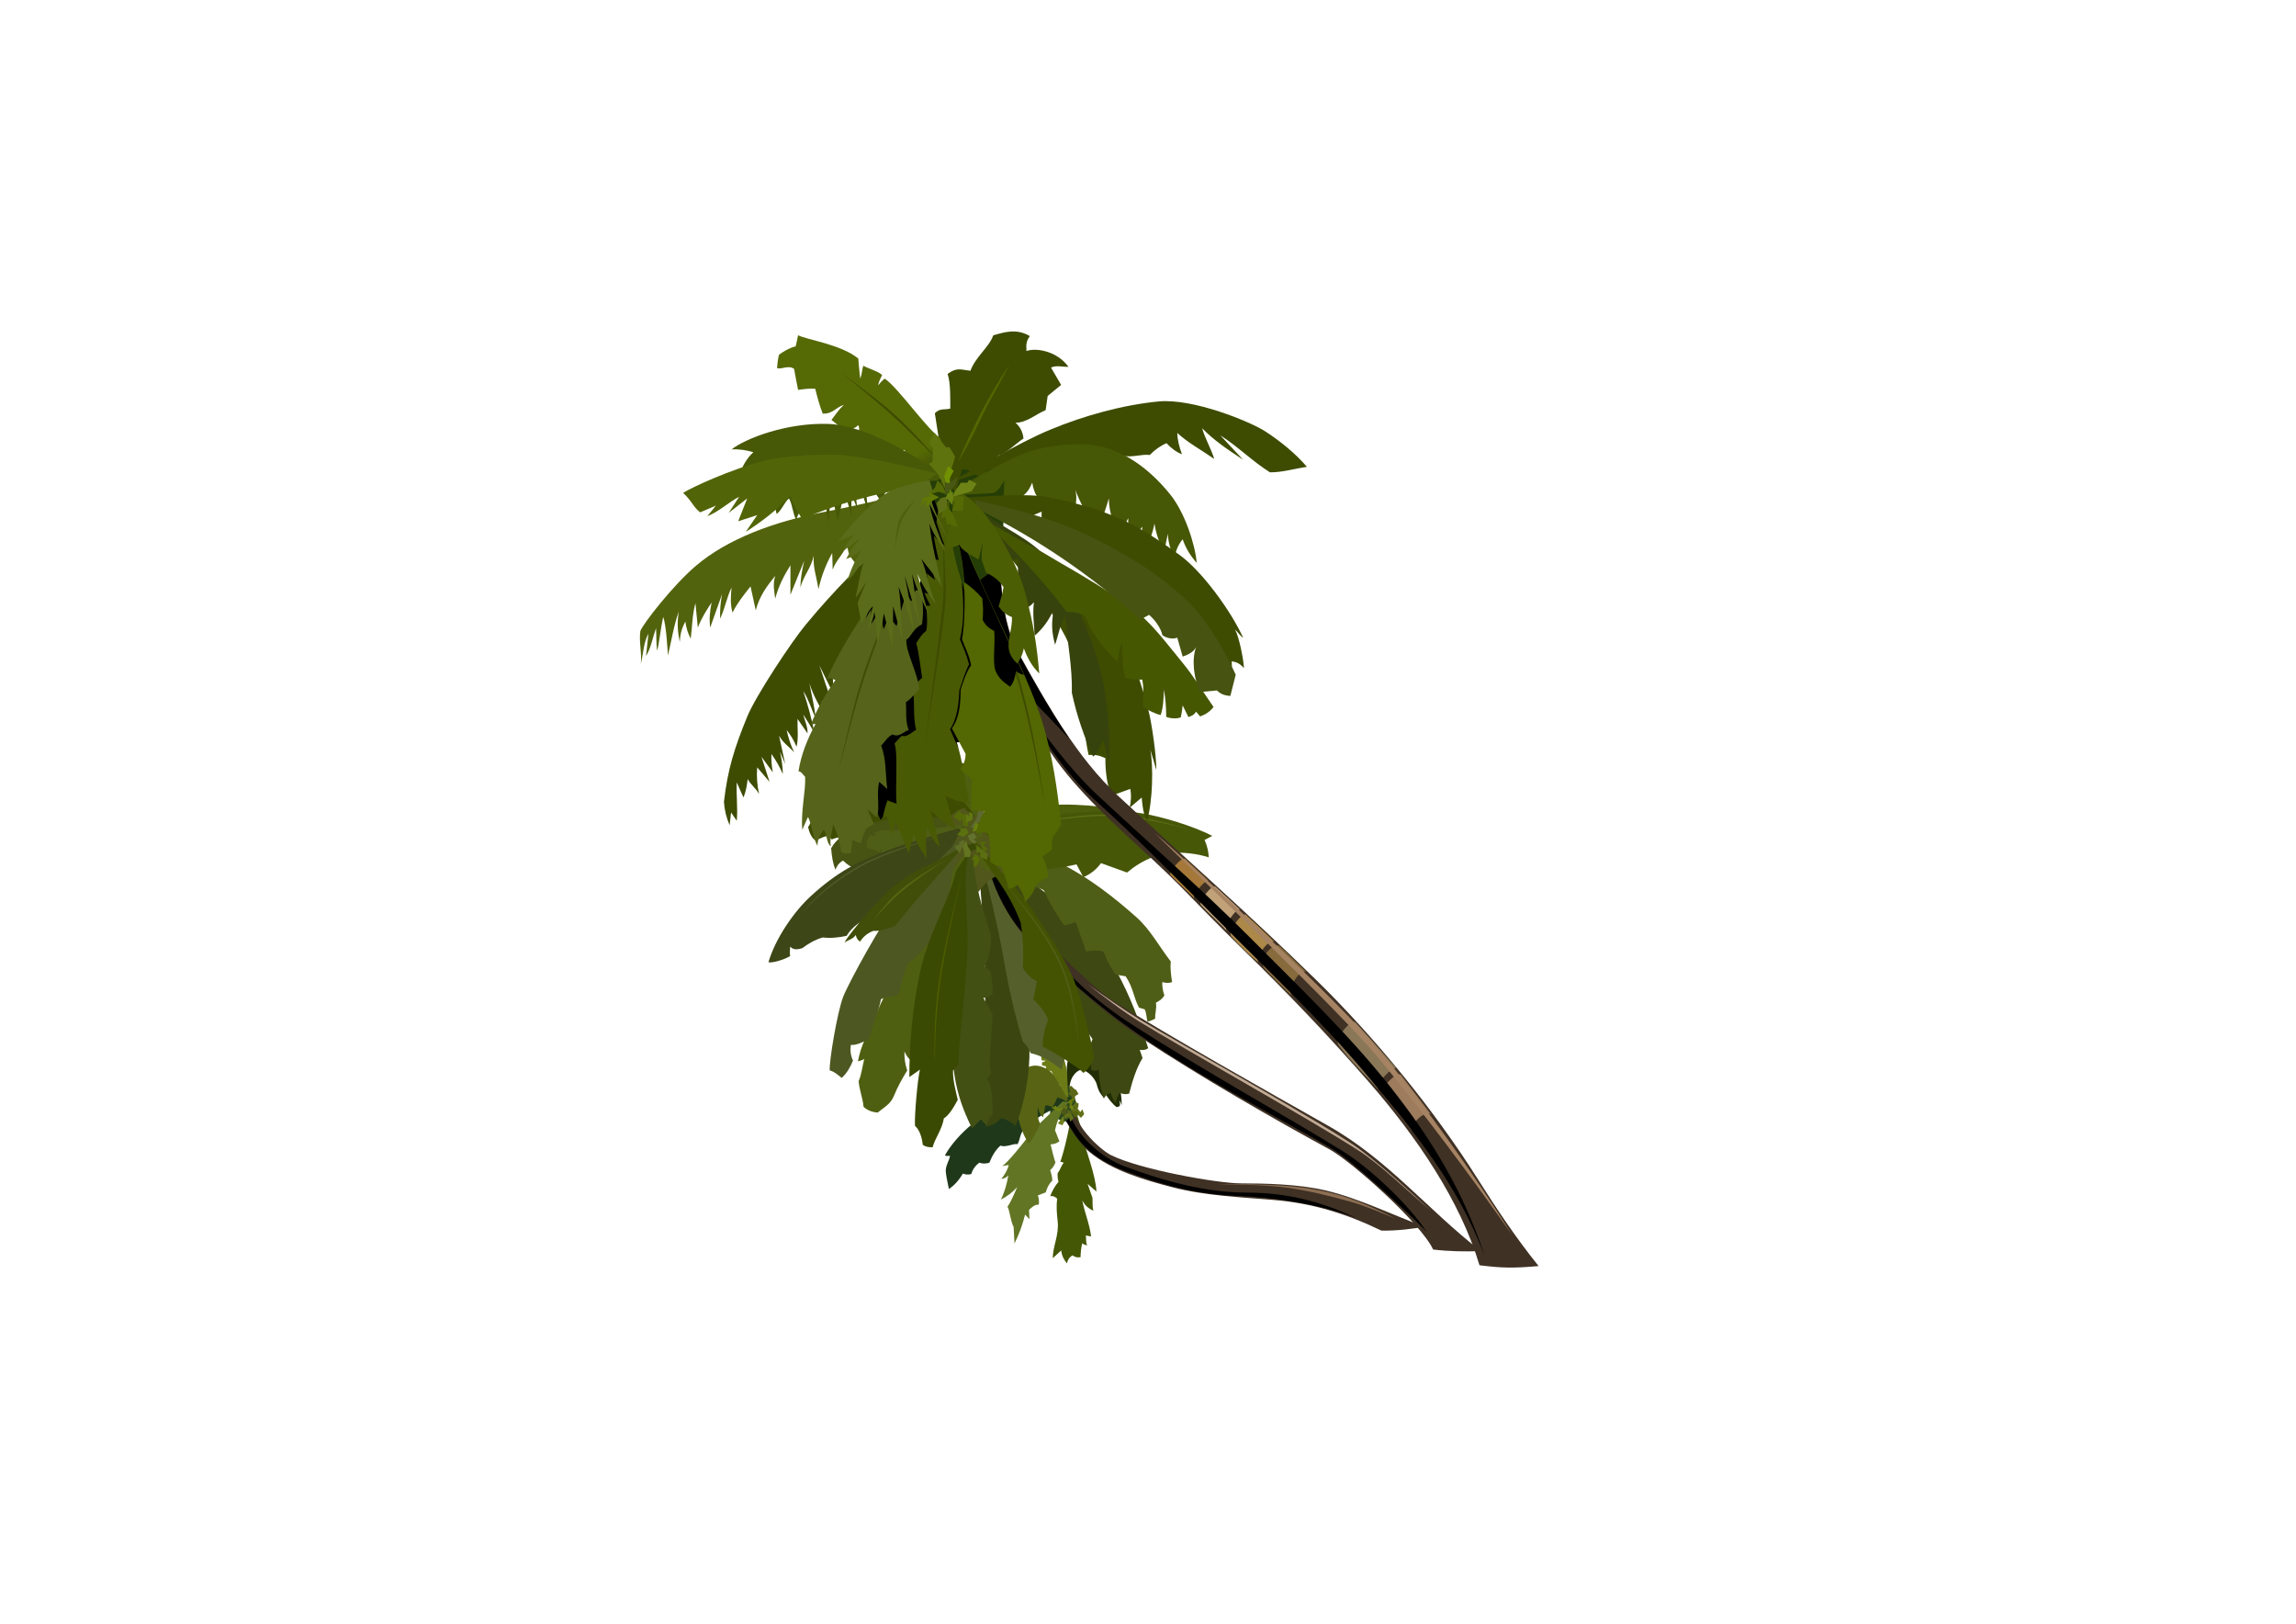 <?xml version="1.0"?><svg width="1587.4" height="1122.52" xmlns="http://www.w3.org/2000/svg" xmlns:xlink="http://www.w3.org/1999/xlink">
 <title>PALMA</title>
 <defs>
  <linearGradient id="linearGradient15499">
   <stop offset="0" stop-color="rgb(140,110,83)" id="stop15500"/>
   <stop offset="0.15" stop-color="rgb(140,110,83)" id="stop15503"/>
   <stop offset="0.85" stop-color="rgb(140,110,83)" id="stop15504"/>
   <stop offset="1" stop-color="rgb(140,110,83)" id="stop15501"/>
  </linearGradient>
  <linearGradient id="linearGradient14873">
   <stop offset="0" stop-color="rgb(91,102,24)" id="stop14874"/>
   <stop offset="1" stop-color="rgb(91,102,24)" id="stop14875"/>
  </linearGradient>
  <linearGradient id="linearGradient14246">
   <stop offset="0" stop-color="rgb(77,87,24)" id="stop14247"/>
   <stop offset="1" stop-color="rgb(77,87,24)" id="stop14248"/>
  </linearGradient>
  <linearGradient id="linearGradient14242">
   <stop offset="0" stop-color="rgb(111,128,16)" id="stop14243"/>
   <stop offset="1" stop-color="rgb(111,128,16)" id="stop14244"/>
  </linearGradient>
  <linearGradient id="linearGradient14238">
   <stop offset="0" stop-color="rgb(98,111,23)" id="stop14239"/>
   <stop offset="1" stop-color="rgb(98,111,23)" id="stop14240"/>
  </linearGradient>
  <linearGradient id="linearGradient14234">
   <stop offset="0" stop-color="rgb(98,111,23)" id="stop14235"/>
   <stop offset="1" stop-color="rgb(98,111,23)" id="stop14236"/>
  </linearGradient>
  <linearGradient id="linearGradient14230">
   <stop offset="0" stop-color="rgb(114,129,32)" id="stop14231"/>
   <stop offset="1" stop-color="rgb(114,129,32)" id="stop14232"/>
  </linearGradient>
  <linearGradient id="linearGradient14226">
   <stop offset="0" stop-color="rgb(98,111,23)" id="stop14227"/>
   <stop offset="1" stop-color="rgb(98,111,23)" id="stop14228"/>
  </linearGradient>
  <linearGradient id="linearGradient14222">
   <stop offset="0" stop-color="rgb(87,98,28)" id="stop14223"/>
   <stop offset="1" stop-color="rgb(87,98,28)" id="stop14224"/>
  </linearGradient>
  <linearGradient id="linearGradient14218">
   <stop offset="0" stop-color="rgb(84,97,14)" id="stop14219"/>
   <stop offset="1" stop-color="rgb(84,97,14)" id="stop14220"/>
  </linearGradient>
  <linearGradient id="linearGradient14214">
   <stop offset="0" stop-color="rgb(98,111,23)" id="stop14215"/>
   <stop offset="1" stop-color="rgb(98,111,23)" id="stop14216"/>
  </linearGradient>
  <linearGradient id="linearGradient14210">
   <stop offset="0" stop-color="rgb(98,111,23)" id="stop14211"/>
   <stop offset="1" stop-color="rgb(98,111,23)" id="stop14212"/>
  </linearGradient>
  <linearGradient id="linearGradient14202">
   <stop offset="0" stop-color="rgb(105,121,11)" id="stop14203"/>
   <stop offset="1" stop-color="rgb(105,121,11)" id="stop14204"/>
  </linearGradient>
  <linearGradient id="linearGradient14198">
   <stop offset="0" stop-color="rgb(115,131,21)" id="stop14199"/>
   <stop offset="1" stop-color="rgb(115,131,21)" id="stop14200"/>
  </linearGradient>
  <linearGradient id="linearGradient13560">
   <stop offset="0" stop-color="rgb(108,123,22)" id="stop13561"/>
   <stop offset="1" stop-color="rgb(108,123,22)" id="stop13562"/>
  </linearGradient>
  <linearGradient id="linearGradient13556">
   <stop offset="0" stop-color="rgb(31,56,26)" id="stop13557"/>
   <stop offset="1" stop-color="rgb(31,56,26)" id="stop13558"/>
  </linearGradient>
  <linearGradient id="linearGradient13552">
   <stop offset="0" stop-color="rgb(88,100,19)" id="stop13553"/>
   <stop offset="1" stop-color="rgb(88,100,19)" id="stop13554"/>
  </linearGradient>
  <linearGradient id="linearGradient13548">
   <stop offset="0" stop-color="rgb(98,117,36)" id="stop13549"/>
   <stop offset="1" stop-color="rgb(98,117,36)" id="stop13550"/>
  </linearGradient>
  <linearGradient id="linearGradient6703">
   <stop offset="0" stop-color="rgb(193,170,149)" id="stop6704"/>
   <stop offset="0.15" stop-color="rgb(193,170,149)" id="stop6706"/>
   <stop offset="0.85" stop-color="rgb(193,170,149)" id="stop6708"/>
   <stop offset="1" stop-color="rgb(193,170,149)" id="stop6705"/>
  </linearGradient>
  <linearGradient id="linearGradient5081">
   <stop offset="0" stop-color="rgb(79,95,17)" id="stop5082"/>
   <stop offset="1" stop-color="rgb(79,95,17)" id="stop5084"/>
  </linearGradient>
  <linearGradient id="linearGradient4453">
   <stop offset="0" stop-color="rgb(79,95,17)" id="stop4455"/>
   <stop offset="1" stop-color="rgb(79,95,17)" id="stop4457"/>
  </linearGradient>
  <linearGradient id="linearGradient4445">
   <stop offset="0" stop-color="rgb(85,106,7)" id="stop4447"/>
   <stop offset="1" stop-color="rgb(85,106,7)" id="stop4449"/>
  </linearGradient>
  <linearGradient id="linearGradient4439">
   <stop offset="0" stop-color="rgb(97,118,18)" id="stop4441"/>
   <stop offset="1" stop-color="rgb(97,118,18)" id="stop4442"/>
  </linearGradient>
  <linearGradient id="linearGradient4435">
   <stop offset="0" stop-color="rgb(93,105,49)" id="stop4436"/>
   <stop offset="1" stop-color="rgb(93,105,49)" id="stop4437"/>
  </linearGradient>
  <linearGradient id="linearGradient4427">
   <stop offset="0" stop-color="rgb(99,113,46)" id="stop4429"/>
   <stop offset="1" stop-color="rgb(99,113,46)" id="stop4431"/>
  </linearGradient>
  <linearGradient id="linearGradient4419">
   <stop offset="0" stop-color="rgb(91,112,14)" id="stop4421"/>
   <stop offset="1" stop-color="rgb(91,112,14)" id="stop4423"/>
  </linearGradient>
  <linearGradient id="linearGradient4411">
   <stop offset="0" stop-color="rgb(94,108,37)" id="stop4413"/>
   <stop offset="1" stop-color="rgb(94,108,37)" id="stop4415"/>
  </linearGradient>
  <linearGradient id="linearGradient4403">
   <stop offset="0" stop-color="rgb(58,72,6)" id="stop4405"/>
   <stop offset="1" stop-color="rgb(58,72,6)" id="stop4407"/>
  </linearGradient>
  <linearGradient id="linearGradient4397">
   <stop offset="0" stop-color="rgb(100,117,34)" id="stop4399"/>
   <stop offset="1" stop-color="rgb(100,117,34)" id="stop4400"/>
  </linearGradient>
  <linearGradient id="linearGradient4393">
   <stop offset="0" stop-color="rgb(88,110,7)" id="stop4394"/>
   <stop offset="1" stop-color="rgb(88,110,7)" id="stop4395"/>
  </linearGradient>
  <linearGradient id="linearGradient4386">
   <stop offset="0" stop-color="rgb(91,110,18)" id="stop4387"/>
   <stop offset="1" stop-color="rgb(91,110,18)" id="stop4389"/>
  </linearGradient>
  <linearGradient id="linearGradient3529">
   <stop offset="0" stop-color="rgb(103,127,13)" id="stop3531"/>
   <stop offset="1" stop-color="rgb(103,127,13)" id="stop3533"/>
  </linearGradient>
  <linearGradient id="linearGradient3521">
   <stop offset="0" stop-color="rgb(84,105,9)" id="stop3523"/>
   <stop offset="1" stop-color="rgb(84,105,9)" id="stop3525"/>
  </linearGradient>
  <linearGradient id="linearGradient3513">
   <stop offset="0" stop-color="rgb(79,95,17)" id="stop3515"/>
   <stop offset="1" stop-color="rgb(79,95,17)" id="stop3517"/>
  </linearGradient>
  <linearGradient id="linearGradient3505">
   <stop offset="0" stop-color="rgb(100,121,18)" id="stop3507"/>
   <stop offset="1" stop-color="rgb(100,121,18)" id="stop3509"/>
  </linearGradient>
  <linearGradient id="linearGradient2590">
   <stop offset="0" stop-color="rgb(79,94,22)" id="stop2592"/>
   <stop offset="1" stop-color="rgb(79,94,22)" id="stop2594"/>
  </linearGradient>
  <linearGradient id="linearGradient2582">
   <stop offset="0" stop-color="rgb(61,70,22)" id="stop2584"/>
   <stop offset="1" stop-color="rgb(61,70,22)" id="stop2586"/>
  </linearGradient>
  <linearGradient id="linearGradient2574">
   <stop offset="0" stop-color="rgb(64,78,9)" id="stop2576"/>
   <stop offset="1" stop-color="rgb(64,78,9)" id="stop2578"/>
  </linearGradient>
  <linearGradient id="linearGradient2566">
   <stop offset="0" stop-color="rgb(77,87,33)" id="stop2568"/>
   <stop offset="1" stop-color="rgb(77,87,33)" id="stop2570"/>
  </linearGradient>
  <linearGradient id="linearGradient2558">
   <stop offset="0" stop-color="rgb(79,95,17)" id="stop2560"/>
   <stop offset="1" stop-color="rgb(79,95,17)" id="stop2562"/>
  </linearGradient>
  <linearGradient id="linearGradient2550">
   <stop offset="0" stop-color="rgb(59,74,2)" id="stop2552"/>
   <stop offset="1" stop-color="rgb(59,74,2)" id="stop2554"/>
  </linearGradient>
  <linearGradient id="linearGradient2542">
   <stop offset="0" stop-color="rgb(70,87,8)" id="stop2544"/>
   <stop offset="1" stop-color="rgb(70,87,8)" id="stop2546"/>
  </linearGradient>
  <linearGradient id="linearGradient2534">
   <stop offset="0" stop-color="rgb(79,94,22)" id="stop2536"/>
   <stop offset="1" stop-color="rgb(79,94,22)" id="stop2538"/>
  </linearGradient>
  <linearGradient id="linearGradient2526">
   <stop offset="0" stop-color="rgb(67,80,20)" id="stop2528"/>
   <stop offset="1" stop-color="rgb(67,80,20)" id="stop2530"/>
  </linearGradient>
  <linearGradient id="linearGradient2518">
   <stop offset="0" stop-color="rgb(67,83,2)" id="stop2520"/>
   <stop offset="1" stop-color="rgb(67,83,2)" id="stop2522"/>
  </linearGradient>
  <linearGradient id="linearGradient7732">
   <stop offset="0" stop-color="rgb(157,123,93)" id="stop7734"/>
   <stop offset="1" stop-color="rgb(157,123,93)" id="stop7736"/>
  </linearGradient>
  <linearGradient id="linearGradient6849">
   <stop offset="0" stop-color="rgb(0,0,0)" id="stop6851"/>
   <stop offset="1" stop-color="rgb(0,0,0)" id="stop6853"/>
  </linearGradient>
  <linearGradient id="linearGradient5962">
   <stop offset="0" stop-color="rgb(105,130,18)" id="stop5964"/>
   <stop offset="1" stop-color="rgb(105,130,18)" id="stop5966"/>
  </linearGradient>
  <linearGradient id="linearGradient5079">
   <stop offset="0" stop-color="rgb(109,131,22)" id="stop5081"/>
   <stop offset="1" stop-color="rgb(109,131,22)" id="stop5083"/>
  </linearGradient>
  <linearGradient id="linearGradient5071">
   <stop offset="0" stop-color="rgb(113,146,0)" id="stop5073"/>
   <stop offset="1" stop-color="rgb(113,146,0)" id="stop5075"/>
  </linearGradient>
  <linearGradient id="linearGradient5061">
   <stop offset="0" stop-color="rgb(94,115,13)" id="stop5063"/>
   <stop offset="1" stop-color="rgb(94,115,13)" id="stop5065"/>
  </linearGradient>
  <linearGradient id="linearGradient3130">
   <stop offset="0" stop-color="rgb(0,0,0)" id="stop3133"/>
   <stop offset="1" stop-color="rgb(0,0,0)" id="stop3135"/>
  </linearGradient>
  <linearGradient id="linearGradient3866">
   <stop offset="0" stop-color="rgb(85,105,5)" id="stop3868"/>
   <stop offset="1" stop-color="rgb(85,105,5)" id="stop3870"/>
  </linearGradient>
  <linearGradient id="linearGradient3858">
   <stop offset="0" stop-color="rgb(97,121,3)" id="stop3860"/>
   <stop offset="1" stop-color="rgb(97,121,3)" id="stop3862"/>
  </linearGradient>
  <linearGradient id="linearGradient3850">
   <stop offset="0" stop-color="rgb(85,105,5)" id="stop3852"/>
   <stop offset="1" stop-color="rgb(85,105,5)" id="stop3854"/>
  </linearGradient>
  <linearGradient id="linearGradient3842">
   <stop offset="0" stop-color="rgb(85,105,5)" id="stop3844"/>
   <stop offset="1" stop-color="rgb(85,105,5)" id="stop3846"/>
  </linearGradient>
  <linearGradient id="linearGradient3834">
   <stop offset="0" stop-color="rgb(73,87,20)" id="stop3836"/>
   <stop offset="1" stop-color="rgb(73,87,20)" id="stop3838"/>
  </linearGradient>
  <linearGradient id="linearGradient3826">
   <stop offset="0" stop-color="rgb(94,111,24)" id="stop3828"/>
   <stop offset="1" stop-color="rgb(94,111,24)" id="stop3830"/>
  </linearGradient>
  <linearGradient id="linearGradient3806">
   <stop offset="0" stop-color="rgb(70,83,17)" id="stop3808"/>
   <stop offset="1" stop-color="rgb(70,83,17)" id="stop3810"/>
  </linearGradient>
  <linearGradient id="linearGradient3796">
   <stop offset="0" stop-color="rgb(81,101,8)" id="stop3798"/>
   <stop offset="1" stop-color="rgb(81,101,8)" id="stop3800"/>
  </linearGradient>
  <linearGradient id="linearGradient2328">
   <stop offset="0" stop-color="rgb(85,105,5)" id="stop2330"/>
   <stop offset="1" stop-color="rgb(40,48,8)" id="stop2332"/>
  </linearGradient>
  <linearGradient id="linearGradient3197">
   <stop offset="0" stop-color="rgb(135,107,61)" id="stop3199"/>
   <stop offset="1" stop-color="rgb(135,107,61)" id="stop3201"/>
  </linearGradient>
  <linearGradient id="linearGradient3187">
   <stop offset="0" stop-color="rgb(137,119,87)" id="stop3189"/>
   <stop offset="1" stop-color="rgb(137,119,87)" id="stop3191"/>
  </linearGradient>
  <linearGradient id="linearGradient3179">
   <stop offset="0" stop-color="rgb(172,136,73)" id="stop3181"/>
   <stop offset="1" stop-color="rgb(172,136,73)" id="stop3183"/>
  </linearGradient>
  <linearGradient id="linearGradient3171">
   <stop offset="0" stop-color="rgb(192,161,120)" id="stop3173"/>
   <stop offset="1" stop-color="rgb(192,161,120)" id="stop3175"/>
  </linearGradient>
  <linearGradient id="linearGradient3163">
   <stop offset="0" stop-color="rgb(165,120,57)" id="stop3165"/>
   <stop offset="1" stop-color="rgb(165,120,57)" id="stop3167"/>
  </linearGradient>
  <linearGradient id="linearGradient8540">
   <stop offset="0" stop-color="rgb(166,131,99)" id="stop8542"/>
   <stop offset="0.1" stop-color="rgb(166,131,99)" id="stop8548"/>
   <stop offset="0.5" stop-color="rgb(166,131,99)" id="stop8550"/>
   <stop offset="0.9" stop-color="rgb(166,131,99)" id="stop8552"/>
   <stop offset="1" stop-color="rgb(166,131,99)" id="stop8544"/>
  </linearGradient>
  <linearGradient id="linearGradient4073">
   <stop offset="0" stop-color="rgb(61,76,0)" id="stop4075"/>
   <stop offset="1" stop-color="rgb(61,76,0)" id="stop4077"/>
  </linearGradient>
  <linearGradient id="linearGradient4065">
   <stop offset="0" stop-color="rgb(70,87,2)" id="stop4067"/>
   <stop offset="1" stop-color="rgb(70,87,2)" id="stop4069"/>
  </linearGradient>
  <linearGradient id="linearGradient4055">
   <stop offset="0" stop-color="rgb(61,76,0)" id="stop4057"/>
   <stop offset="1" stop-color="rgb(61,76,0)" id="stop4059"/>
  </linearGradient>
  <linearGradient id="linearGradient4047">
   <stop offset="0" stop-color="rgb(73,90,5)" id="stop4049"/>
   <stop offset="1" stop-color="rgb(73,90,5)" id="stop4051"/>
  </linearGradient>
  <linearGradient id="linearGradient4039">
   <stop offset="0" stop-color="rgb(76,94,4)" id="stop4041"/>
   <stop offset="1" stop-color="rgb(76,94,4)" id="stop4043"/>
  </linearGradient>
  <linearGradient id="linearGradient4031">
   <stop offset="0" stop-color="rgb(70,87,5)" id="stop4033"/>
   <stop offset="1" stop-color="rgb(70,87,5)" id="stop4035"/>
  </linearGradient>
  <linearGradient id="linearGradient4021">
   <stop offset="0" stop-color="rgb(61,76,0)" id="stop4023"/>
   <stop offset="1" stop-color="rgb(61,76,0)" id="stop4025"/>
  </linearGradient>
  <linearGradient id="linearGradient4013">
   <stop offset="0" stop-color="rgb(71,88,7)" id="stop4015"/>
   <stop offset="1" stop-color="rgb(71,88,7)" id="stop4017"/>
  </linearGradient>
  <linearGradient id="linearGradient4005">
   <stop offset="0" stop-color="rgb(90,108,25)" id="stop4007"/>
   <stop offset="1" stop-color="rgb(90,108,25)" id="stop4009"/>
  </linearGradient>
  <linearGradient id="linearGradient3997">
   <stop offset="0" stop-color="rgb(83,103,2)" id="stop3999"/>
   <stop offset="1" stop-color="rgb(83,103,2)" id="stop4001"/>
  </linearGradient>
  <linearGradient xlink:href="#linearGradient13556" y2="0" x2="1.024" y1="0.063" x1="0.894" gradientTransform="scale(1.273 0.785)" id="linearGradient2153"/>
  <linearGradient xlink:href="#linearGradient13560" y2="0.953" x2="0.988" y1="0.797" x1="0.884" gradientTransform="scale(0.812 1.231)" id="linearGradient2155"/>
  <linearGradient xlink:href="#linearGradient13548" y2="0.023" x2="0.972" y1="0.141" x1="0.93" gradientTransform="scale(0.75 1.334)" id="linearGradient2157"/>
  <linearGradient xlink:href="#linearGradient13552" y2="0.523" x2="0.962" y1="0.437" x1="0.827" gradientTransform="scale(0.893 1.12)" id="linearGradient2159"/>
  <linearGradient xlink:href="#linearGradient14234" y2="0.211" x2="0.692" y1="0.508" x1="0.614" gradientTransform="scale(0.941 1.063)" id="linearGradient2161"/>
  <linearGradient xlink:href="#linearGradient14214" y2="0.304" x2="-0.049" y1="0.429" x1="0.335" gradientTransform="scale(1.192 0.839)" id="linearGradient2163"/>
  <linearGradient xlink:href="#linearGradient14873" y2="0.899" x2="0.32" y1="0.735" x1="0.5" gradientTransform="scale(0.88 1.136)" id="linearGradient2165"/>
  <linearGradient xlink:href="#linearGradient14202" y2="0.822" x2="0.268" y1="0.273" x1="0.647" gradientTransform="scale(0.949 1.053)" id="linearGradient2167"/>
  <linearGradient xlink:href="#linearGradient14210" y2="0.531" x2="0.06" y1="0.516" x1="0.672" gradientTransform="scale(1.083 0.923)" id="linearGradient2169"/>
  <linearGradient xlink:href="#linearGradient14230" y2="0.048" x2="0.886" y1="0.439" x1="0.848" gradientTransform="scale(0.908 1.101)" id="linearGradient2171"/>
  <linearGradient xlink:href="#linearGradient14242" y2="0.665" x2="0.94" y1="0.453" x1="0.429" gradientTransform="scale(1.44 0.695)" id="linearGradient2173"/>
  <linearGradient xlink:href="#linearGradient14238" y2="0.5" x2="1" y1="0.211" x1="0.44" gradientTransform="scale(0.889 1.125)" id="linearGradient2175"/>
  <linearGradient xlink:href="#linearGradient14218" y2="0.219" x2="-0.042" y1="0.336" x1="0.452" gradientTransform="scale(1.152 0.868)" id="linearGradient2177"/>
  <linearGradient xlink:href="#linearGradient14198" y2="0.633" x2="0.107" y1="0.391" x1="0.793" gradientTransform="scale(1.041 0.961)" id="linearGradient2179"/>
  <linearGradient xlink:href="#linearGradient14222" y2="0.07" x2="0.263" y1="0.437" x1="0.263" gradientTransform="scale(1.146 0.873)" id="linearGradient2181"/>
  <linearGradient xlink:href="#linearGradient14226" y2="0.055" x2="0.584" y1="0.579" x1="0.349" gradientTransform="scale(1.106 0.905)" id="linearGradient2183"/>
  <linearGradient xlink:href="#linearGradient14246" y2="0.5" x2="1" y1="0.554" x1="0.385" gradientTransform="scale(0.973 1.028)" id="linearGradient2185"/>
  <linearGradient xlink:href="#linearGradient15499" y2="0.47" x2="0.946" y1="0.441" x1="0.158" gradientTransform="scale(2.47 0.405)" id="linearGradient2187"/>
  <linearGradient xlink:href="#linearGradient2590" y2="0.059" x2="0.985" y1="0.148" x1="0.77" id="linearGradient2189"/>
  <linearGradient xlink:href="#linearGradient2582" y2="0" x2="1" y1="0.076" x1="0.917" id="linearGradient2191"/>
  <linearGradient xlink:href="#linearGradient2526" y2="-0.025" x2="0.529" y1="0.115" x1="0.5" id="linearGradient2193"/>
  <linearGradient xlink:href="#linearGradient2558" y2="0" x2="1.016" y1="0.094" x1="0.885" id="linearGradient2195"/>
  <linearGradient xlink:href="#linearGradient2566" y2="0.016" x2="1" y1="0.14" x1="0.87" id="linearGradient2197"/>
  <linearGradient xlink:href="#linearGradient2574" y2="0.071" x2="0.963" y1="0.196" x1="0.821" id="linearGradient2199"/>
  <linearGradient xlink:href="#linearGradient2550" y2="0.008" x2="1" y1="0.113" x1="0.824" id="linearGradient2201"/>
  <linearGradient xlink:href="#linearGradient2518" y2="0" x2="0.027" y1="0.139" x1="0.228" id="linearGradient2203"/>
  <linearGradient xlink:href="#linearGradient2534" y2="0" x2="0.009" y1="0.084" x1="0.117" id="linearGradient2205"/>
  <linearGradient xlink:href="#linearGradient2542" y2="0.394" x2="0.009" y1="0.296" x1="0.079" id="linearGradient2207"/>
  <linearGradient xlink:href="#linearGradient4403" y2="0.226" x2="0.666" y1="0.445" x1="0.611" gradientTransform="scale(1.121 0.892)" id="linearGradient2209"/>
  <linearGradient xlink:href="#linearGradient3521" y2="0.106" x2="0.128" y1="0.408" x1="0.404" id="linearGradient2211"/>
  <linearGradient xlink:href="#linearGradient4453" y2="0.453" x2="0.033" y1="0.477" x1="0.4" gradientTransform="scale(0.838 1.193)" id="linearGradient2213"/>
  <linearGradient xlink:href="#linearGradient4419" y2="0.68" x2="0.899" y1="0.172" x1="0.273" gradientTransform="scale(1.218 0.821)" id="linearGradient2215"/>
  <linearGradient xlink:href="#linearGradient4435" y2="0.797" x2="0.203" y1="0.305" x1="0.619" gradientTransform="scale(0.953 1.05)" id="linearGradient2217"/>
  <linearGradient xlink:href="#linearGradient3529" y2="1" x2="0.073" y1="0.515" x1="0.355" id="linearGradient2219"/>
  <linearGradient xlink:href="#linearGradient4427" y2="0.331" x2="0.232" y1="0.721" x1="0.792" gradientTransform="scale(1)" id="linearGradient2221"/>
  <linearGradient xlink:href="#linearGradient4445" y2="0.828" x2="0.75" y1="0.375" x1="0.629" gradientTransform="scale(1.009 0.991)" id="linearGradient2223"/>
  <linearGradient xlink:href="#linearGradient4439" y2="0.804" x2="0.392" y1="0.351" x1="0.51" gradientTransform="scale(0.885 1.13)" id="linearGradient2225"/>
  <linearGradient xlink:href="#linearGradient3505" y2="0.146" x2="0.079" y1="0.365" x1="0.401" id="linearGradient2227"/>
  <linearGradient xlink:href="#linearGradient3513" y2="0.076" x2="0" y1="0.256" x1="0.426" id="linearGradient2229"/>
  <linearGradient xlink:href="#linearGradient5081" y2="0.109" x2="0.066" y1="0.414" x1="0.333" gradientTransform="scale(0.838 1.194)" id="linearGradient2231"/>
  <linearGradient xlink:href="#linearGradient4393" y2="0.11" x2="0.255" y1="0.828" x1="0.735" gradientTransform="scale(0.872 1.146)" id="linearGradient2233"/>
  <linearGradient xlink:href="#linearGradient4386" y2="0.359" x2="0.061" y1="0.664" x1="0.595" gradientTransform="scale(0.949 1.054)" id="linearGradient2235"/>
  <linearGradient xlink:href="#linearGradient4411" y2="0.5" x2="1" y1="0.695" x1="0.565" gradientTransform="scale(0.978 1.023)" id="linearGradient2237"/>
  <linearGradient xlink:href="#linearGradient4397" y2="0.078" x2="0.444" y1="0.633" x1="0.458" gradientTransform="scale(0.749 1.335)" id="linearGradient2239"/>
  <linearGradient xlink:href="#linearGradient6703" y2="0.614" x2="0.733" y1="0.14" x1="0.209" gradientTransform="scale(1.337 0.748)" id="linearGradient2241"/>
  <linearGradient xlink:href="#linearGradient7732" y2="0.471" x2="0.5" y1="0.14" x1="0.762" id="linearGradient2243"/>
  <linearGradient xlink:href="#linearGradient3197" y2="0.5" x2="0.5" y1="0.226" x1="0.678" id="linearGradient2245"/>
  <linearGradient xlink:href="#linearGradient3187" y2="0.565" x2="0.461" y1="0.328" x1="0.754" id="linearGradient2247"/>
  <linearGradient xlink:href="#linearGradient3179" y2="0.5" x2="0.45" y1="0.275" x1="0.59" id="linearGradient2249"/>
  <linearGradient xlink:href="#linearGradient3171" y2="0.525" x2="0.461" y1="0.234" x1="0.687" id="linearGradient2251"/>
  <linearGradient xlink:href="#linearGradient3163" y2="0.443" x2="0.5" y1="0.242" x1="0.685" id="linearGradient2253"/>
  <linearGradient xlink:href="#linearGradient6849" y2="1" x2="0.957" y1="0.797" x1="0.691" id="linearGradient2255"/>
  <linearGradient xlink:href="#linearGradient4021" y2="1.086" x2="0.057" y1="0.817" x1="0.196" id="linearGradient2257"/>
  <linearGradient xlink:href="#linearGradient2328" y2="1.022" x2="1.016" y1="0.775" x1="0.84" id="linearGradient2259"/>
  <linearGradient xlink:href="#linearGradient4073" y2="0.956" x2="0.008" y1="0.824" x1="0.102" id="linearGradient2261"/>
  <linearGradient xlink:href="#linearGradient4031" y2="0.442" x2="-0.044" y1="0.354" x1="0.112" id="linearGradient2263"/>
  <linearGradient xlink:href="#linearGradient4013" y2="0.561" x2="1" y1="0.447" x1="0.9" id="linearGradient2265"/>
  <linearGradient xlink:href="#linearGradient3796" y2="0.301" x2="1" y1="0.293" x1="0.908" id="linearGradient2267"/>
  <linearGradient xlink:href="#linearGradient4047" y2="-0.01" x2="0.656" y1="0.075" x1="0.673" id="linearGradient2269"/>
  <linearGradient xlink:href="#linearGradient3130" y2="0.004" x2="0.926" y1="0.09" x1="0.798" id="linearGradient2271"/>
  <linearGradient xlink:href="#linearGradient4005" y2="-0.036" x2="0.901" y1="0.089" x1="0.731" id="linearGradient2273"/>
  <linearGradient xlink:href="#linearGradient3997" y2="-0.017" x2="0.037" y1="0.09" x1="0.129" id="linearGradient2275"/>
  <linearGradient xlink:href="#linearGradient4055" y2="0.015" x2="0" y1="0.039" x1="0.086" id="linearGradient2277"/>
  <linearGradient xlink:href="#linearGradient4065" y2="0.03" x2="0.031" y1="0.121" x1="0.132" id="linearGradient2279"/>
  <linearGradient xlink:href="#linearGradient3806" y2="0" x2="0" y1="0.073" x1="0.101" id="linearGradient2281"/>
  <linearGradient xlink:href="#linearGradient4039" y2="0" x2="0.051" y1="0.13" x1="0.265" id="linearGradient2283"/>
  <linearGradient xlink:href="#linearGradient8540" y2="1" x2="1" y1="0" x1="0" id="linearGradient2285"/>
  <linearGradient xlink:href="#linearGradient3842" y2="1" x2="1" y1="0.562" x1="0.7" id="linearGradient2287"/>
  <linearGradient xlink:href="#linearGradient3850" y2="0.135" x2="0.232" y1="0.346" x1="0.554" id="linearGradient2289"/>
  <linearGradient xlink:href="#linearGradient3866" y2="0.146" x2="0.219" y1="0.476" x1="0.406" id="linearGradient2291"/>
  <linearGradient xlink:href="#linearGradient3858" y2="0.28" x2="1" y1="0.38" x1="0.597" id="linearGradient2293"/>
  <linearGradient xlink:href="#linearGradient5061" y2="1.153" x2="0.75" y1="0.641" x1="0.417" id="linearGradient2295"/>
  <linearGradient xlink:href="#linearGradient5071" y2="0.949" x2="0.721" y1="0.5" x1="0.231" id="linearGradient2297"/>
  <linearGradient xlink:href="#linearGradient3834" y2="0.919" x2="0.1" y1="0.565" x1="0.3" id="linearGradient2299"/>
  <linearGradient xlink:href="#linearGradient3826" y2="0" x2="1" y1="0.414" x1="0.625" id="linearGradient2301"/>
  <linearGradient xlink:href="#linearGradient5079" y2="1" x2="0" y1="0.6" x1="0.394" id="linearGradient2303"/>
  <linearGradient xlink:href="#linearGradient5962" y2="0.323" x2="0.286" y1="0.5" x1="0.857" id="linearGradient2305"/>
 </defs>
 <g>
  <title>Layer 1</title>
  <g id="g2029">
   <g id="g16793">
    <path d="m740.824,766.412c-0.1,9.872 -6.339,33.73 -7.765,36.581c0.813,0.242 1.626,0.476 2.439,0.719c-1.954,2.198 -2.617,5.467 -4.264,7.131c-0.178,2.115 0.029,4.046 0.613,6.069c-2.389,2.8 -4.314,6.035 -5.79,9.998c2.239,-0.476 3.708,0.56 4.87,1.781c-0.734,5.291 -0.257,10.232 0.307,15.348c1.091,9.906 -3.373,17.128 -3.344,25.697c1.925,-1.789 3.851,-3.57 5.783,-5.358c0.406,3.778 2.182,6.846 3.958,8.928c0.556,-2.466 1.797,-4.405 3.958,-5.534c1.676,1.396 3.572,1.638 5.476,1.246c0.029,-3.21 0.435,-6.863 1.219,-9.63c1.041,0.919 2.082,1.304 3.352,1.43c-1.07,-2.266 -0.535,-4.439 -0.913,-6.788c1.212,0.242 2.432,0.476 3.651,0.719c-1.041,-8.777 -4.742,-17.103 -6.09,-24.986c1.776,3.544 4.393,5.743 7.609,7.139c-0.734,-2.792 -0.406,-5.943 -0.606,-8.919c-1.12,-3.218 -2.232,-6.428 -3.352,-9.638c2.032,1.781 4.065,3.569 6.09,5.35c-0.357,-11.235 -7.865,-29.768 -8.828,-35.778c0.663,0.686 1.704,1.463 2.36,1.697c-3.045,-6.955 -6.468,-15.164 -7.837,-24.443l-2.895,1.246z" fill="#435705" id="path7953"/>
    <path d="m955.104,850.683c-24.922,-11.979 -47.833,-18.951 -74.759,-21.224c-20.822,-1.772 -47.02,-2.809 -69.646,-8.711c-19.788,-5.166 -42.1,-11.611 -57.574,-24.493c-10.054,-8.376 -16.408,-22.863 -24.608,-34.298c4.485,-0.543 8.971,-1.087 13.463,-1.63c-2.474,15.607 18.854,34.541 25.999,38.102c20.202,10.056 73.654,19.578 90.083,19.594c15.702,0.017 39.462,0.401 58.501,4.899c23.218,5.484 45.502,16.694 68.256,25.036c-7.815,1.455 -18.882,2.909 -29.714,2.725z" fill="#3f3124" id="path3571"/>
    <path d="m937.47,841.839c-24.936,-9.254 -54.372,-14.144 -82.125,-15.139c-27.988,-1.003 -53.081,-7.774 -78.253,-17.538c-14.832,-5.751 -27.518,-14.219 -35.497,-27.318c-2.032,-3.344 -4.578,-6.947 -6.268,-10.917l3.508,-1.689c1.647,3.528 3.708,7.632 5.747,10.775c7.459,11.469 20.537,21.567 32.937,26.248c26.855,10.123 56.077,18.14 84.821,18.165c26.263,0.033 49.331,5.425 75.13,17.413z" fill="#000000" id="path16126"/>
    <path d="m737.779,756.69c-0.128,-3.962 -2.146,-24.869 3.423,-30.336c16.166,-15.866 27.033,7.039 30.142,13.099c0.877,1.689 3.622,8.836 4.2,11.051c-0.606,-0.217 -0.841,-0.267 -1.44,-0.376c0.349,2.357 1.512,9.145 1.462,13.86c-0.62,-1.496 -0.877,-2.349 -1.54,-3.243c0.292,1.346 0.342,2.608 0.299,3.469c-0.464,0.677 -1.319,0.961 -2.296,1.129c-2.553,-1.872 -6.118,-5.969 -8.065,-9.923c-0.328,1.145 -0.585,1.764 -0.856,3.386c-1.79,-2.132 -3.587,-4.155 -4.778,-8.986c-1.341,-5.434 -8.764,-12.021 -12.714,-9.638c-1.633,0.995 -7.309,4.89 -6.083,16.685l-1.754,-0.175z" fill="#212e05" id="path7954"/>
    <path d="m737.038,775.281c-0.521,-0.995 6.375,-4.079 6.774,-3.335c1.676,-2.884 0.692,-10.859 -1.619,-14.988c-1.975,-0.719 -0.25,-2.232 -3.337,-6.512c-2.025,0.711 -5.455,0.978 -8.536,0.084c-2.638,3.511 -4.057,7.649 -4.264,12.138c0,2.851 0,5.709 0,8.56c3.43,1.011 7.708,3.996 10.981,4.054z" fill="#2d481c" id="path7957"/>
    <path d="m740.674,758.738c-9.748,0.777 -37.665,2.583 -45.209,5.175c-24.516,8.426 -39.174,28.848 -42.167,34.8c1.015,0.476 2.432,0.46 3.504,0.175c-0.438,3.645 -3.304,6.938 -2.895,11.243c0.377,3.971 1.42,7.849 2.131,11.778c4.315,-2.859 7.253,-6.604 9.741,-10.708c1.626,0.836 3.708,0.953 5.783,0.359c0.913,-3.511 3.045,-5.952 5.484,-7.849c2.332,0.886 4.82,0.711 7.002,0c1.776,-4.464 4.008,-8.568 7.609,-11.778c3.958,1.421 7.915,-1.43 11.873,-1.07c1.825,-3.093 1.519,-7.197 4.564,-10.357c8.022,-8.301 19.339,-14.328 31.967,-18.558l0.613,-3.21z" fill="url(#linearGradient2153)" id="path7956"/>
    <path d="m738.692,758.027c-1.269,-8.986 0.185,-15.03 -2.432,-23.916c-1.362,-4.589 -5.177,-7.674 -7.765,-8.385c-0.471,0.711 -1.127,1.338 -1.982,1.605c-0.963,-0.476 -1.925,-0.953 -2.888,-1.429c-1.462,1.337 -2.845,2.901 -3.808,4.823c0.1,0.711 0.207,1.421 0.307,2.14c0.963,0.418 2.039,0.384 2.888,0.175c-0.742,0.861 -1.647,1.145 -2.581,1.254c0,0.711 0,1.421 0,2.14c0.913,0.234 1.825,0.476 2.738,0.711c0.136,0.761 -0.178,1.521 -0.613,2.14c1.448,0.61 2.974,0.953 4.3,1.162c1.034,1.605 2.289,5.626 2.553,7.231c0.863,0.477 1.726,0.945 2.589,1.421c2.203,3.26 3.045,6.604 4.107,10.173l2.589,-1.245z" fill="url(#linearGradient2155)" id="path12305"/>
    <path d="m734.734,761.413c-5.441,5.567 -17.898,16.276 -22.997,23.089c-5.049,6.754 -15.31,19.502 -18.861,21.525c1.519,-0.234 3.045,-0.477 4.564,-0.711c-0.97,3.712 -2.802,6.671 -5.177,9.63c1.733,-0.201 3.466,-0.777 4.87,-2.491c-0.97,5.718 -2.481,11.427 -5.17,16.769c4.507,-2.224 8.044,-5.074 11.26,-8.56c0,0 -3.772,9.354 -6.696,13.559c1.383,1.555 2.111,9.881 4.264,13.918c0.2,4.313 0.406,7.615 0.606,11.419c3.188,-6.412 5.626,-12.949 7.309,-19.987c1.013,1.07 2.025,2.14 3.045,3.218c-0.1,-2.148 -0.207,-4.288 -0.307,-6.428c1.911,-1.948 4.464,-4.021 6.696,-3.569c0.442,-2.266 0.135,-4.28 -0.606,-6.42c1.825,-0.719 3.651,-1.429 5.476,-2.148c0.984,-3.486 2.189,-5.718 4.571,-8.209c-0.185,-2.75 -0.692,-4.631 -1.526,-7.13c1.761,-1.538 2.867,-3.193 3.658,-5.358c-1.048,-3.026 -2.417,-8.075 -3.352,-12.489c2.353,-0.084 4.278,-0.669 6.09,-2.14c-1.526,-3.21 -1.54,-4.28 -3.059,-7.49c1.726,-7.808 4.635,-13.985 9.605,-19.636l-4.264,-0.359z" fill="url(#linearGradient2157)" id="path7952"/>
    <path d="m738.542,760.168c-4.671,-6.897 -8.507,-17.237 -14.005,-20.698c-10.276,-6.479 -19.082,-1.346 -21.956,9.588c-2.353,8.978 1.362,31.925 8.864,41.446c2.966,-4.012 5.826,-8.652 7.609,-13.918c-1.904,-3.678 -1.875,-7.849 -1.519,-11.778c0.464,3.762 2.004,6.261 3.651,7.498c0.506,-2.742 1.02,-5.475 1.526,-8.209c1.59,-0.167 3.615,0.426 4.671,1.279c1.576,-1.872 2.938,-4.748 3.544,-6.997c1.269,0.301 4.079,1.388 6.068,2.917l1.547,-1.128z" fill="url(#linearGradient2159)" id="path7955"/>
    <path d="m739.761,767.574l-0.307,1.964l-2.966,1.872l2.738,0.978l0.685,2.943l2.439,-2.224l-1.526,-2.859l-1.062,-2.675z" fill="url(#linearGradient2161)" id="path13564"/>
    <path d="m740.596,767.933l4.414,2.491l2.36,2.324l2.203,-2.591l-1.291,-3.385l-1.369,1.964l-2.588,-3.394l-3.729,2.591z" fill="url(#linearGradient2163)" id="path13565"/>
    <path d="m742.043,761.413l-1.298,-3.569l-2.396,-1.956l1.369,-0.936l-0.57,-3.486l1.333,-0.978l2.738,2.675l0.421,-0.226l2.054,3.26l-2.36,1.471l-0.756,3.929l-0.535,-0.184z" fill="url(#linearGradient2165)" id="path14251"/>
    <path d="m739.455,765.518l0.078,-2.767l-1.376,-0.619l0.613,-1.162l2.66,-1.781l1.604,0.619l-1.982,1.872l0.834,0.268l-2.432,3.569z" fill="url(#linearGradient2167)" id="path13566"/>
    <path d="m741.131,764.631l3.651,1.781l0.685,-0.894l0.307,-2.675l-2.132,-1.07l-0.834,1.521l-1.676,1.338z" fill="url(#linearGradient2169)" id="path13567"/>
    <path d="m735.191,771.319l-2.203,3.034l-1.597,2.232l3.038,1.338l1.604,-2.675l-0.763,-0.986l0.456,-0.619l-0.535,-2.324z" fill="url(#linearGradient2171)" id="path13568"/>
    <path d="m735.576,768.017l-2.974,-0.535l-1.062,1.697l-0.613,-1.521l-4.029,-1.781l2.966,-1.605l1.597,2.14l3.123,-0.627l0.991,2.232z" fill="url(#linearGradient2173)" id="path13569"/>
    <path d="m734.584,764.715l1.676,2.767l1.597,-0.71l0.456,-2.232l-1.754,-0.443l-0.606,-2.148l-1.369,2.767z" fill="url(#linearGradient2175)" id="path13570"/>
    <path d="m742.193,770.959l0.913,1.613l1.825,-0.986l0.841,-2.5l-2.51,-1.429l-0.841,1.613l-0.456,-1.07l-1.747,0.351l1.975,2.408z" fill="url(#linearGradient2177)" id="path13571"/>
    <path d="m738.998,765.877l1.747,-2.499l1.07,1.605l1.141,1.429l-2.36,1.245l-0.378,-1.513l-1.219,-0.268z" fill="url(#linearGradient2179)" id="path13572"/>
    <path d="m737.472,766.947l0.841,2.859l2.36,-0.986l-1.369,-1.781l-0.613,0.619l-1.219,-0.711z" fill="url(#linearGradient2181)" id="path13573"/>
    <path d="m735.647,769.179l0.228,4.012l1.526,-0.083l1.747,-1.881l0.685,0.451l-0.984,-2.14l-3.202,-0.359z" fill="url(#linearGradient2183)" id="path13574"/>
    <path d="m733.515,768.284l0.385,2.056l3.273,0.351l0.378,-3.034l-2.054,-1.956l-1.982,2.583z" fill="url(#linearGradient2185)" id="path13575"/>
    <path d="m840.163,818.625c16.465,0.477 32.994,0.059 49.359,2.332c15.139,2.098 29.443,5.617 44.282,9.78c10.347,2.901 21.278,7.666 31.432,11.862c-10.168,-5.216 -20.793,-10.132 -31.49,-13.91c-13.891,-4.907 -29.3,-7.749 -44.275,-8.911c-16.287,-1.254 -32.873,-1.229 -49.309,-1.154z" fill="url(#linearGradient2187)" id="path14877"/>
   </g>
   <g id="g16748">
    <path d="m678.387,569.231c2.025,-5.902 2.46,-10.842 1.704,-14.278c-2.004,-9.12 -3.409,-17.112 -8.528,-23.415c-2.995,-3.686 -9.213,-5.517 -12.664,-5.133c-1.904,1.806 -4.058,2.617 -6.088,2.851c0.446,2.809 1.989,4.472 3.898,5.425c-0.651,1.764 -1.544,2.809 -2.681,3.996c0.163,2.951 0.324,5.902 0.487,8.853c1.137,0.669 2.272,1.329 3.413,1.998c-0.656,0.953 -1.305,1.906 -1.952,2.859c2.351,1.421 4.711,2.851 7.065,4.28c0,2.282 0,4.564 0,6.855c3.737,2.85 9.17,5.425 12.907,8.276l2.439,-2.566z" fill="#4f5f11" id="path20836"/>
    <path d="m676.925,568.662c-17.62,-0.192 -91.75,6.646 -101.807,11.628c-3.237,-4.004 -4.908,-1.814 -11.312,0.627c-2.628,-1.48 -4.423,-5.818 -5.114,-9.137c1.417,-2.157 2.119,-4.071 3,-5.475c-1.433,-1.638 -2.176,-1.329 -3.903,-1.806c2.111,-10.85 13.85,-23.097 18.15,-24.443c0.641,1.438 0.906,2.123 1.751,3.085c0.027,-2.416 2.113,-3.653 4.401,-5.776c4.122,-0.359 16.722,-3.377 20.304,-3.536c19.44,-0.878 39.84,-1.02 55.533,12.556c8.621,7.465 12.985,12.564 18.996,22.278z" fill="#3d4c00" id="path3352"/>
    <path d="m574.631,586.359c6.491,-11.712 22.808,-17.563 48.342,-21.342c25.534,-3.787 50.052,6.211 50.052,6.211l-4.87,3.143c-18.509,-0.192 -35.834,4.823 -50.902,12.556c-2.63,-0.059 -5.097,0.217 -6.876,0.502c-0.347,1.964 -1.042,3.151 -2.257,4.573c-4.39,1.605 -11.771,5.96 -15.953,9.204c-3.257,-1.588 -6.687,-3.678 -9.255,-6.278c-2.043,0.828 -4.115,3.16 -5.358,6.278c-1.749,-4.547 -2.509,-9.262 -2.922,-14.846z" fill="#465313" id="path6858"/>
    <path d="m679.357,590.932c8.343,35.536 18.704,60.071 27.104,93.7c4.1,16.435 6.254,36.497 4.892,52.84c-1.077,12.965 -4.229,28.38 -9.099,40.752c-3.066,-2.516 -6.475,-4.639 -10.233,-5.141c-3.066,3.319 -6.475,5.024 -10.226,5.718c-1.726,-5.659 -3.102,-12.924 -2.239,-19.385c1.804,-1.429 3.779,-4.882 4.385,-9.137c-2.161,-1.956 -3.979,-8.15 -3.901,-13.133c2.838,-4.698 3.615,-10.207 4.385,-17.128c-1.79,-10.09 -3.901,-28.74 -3.466,-41.571c0.456,-13.434 -2.688,-68.422 -5.498,-89.228l3.893,1.714z" fill="#3b4510" id="path3354"/>
    <path d="m677.41,589.218c5.847,24.359 12.415,50.098 16.707,74.9c3.43,19.845 7.651,37.651 13.006,55.866c3.123,2.8 4.179,5.325 5.355,7.992c7.487,1.789 12.914,4.79 21.435,11.419c1.298,-4.757 2.596,-8.711 3.893,-14.278c-4.706,-14.462 -9.192,-29.032 -14.126,-43.393c-5.134,-14.955 -10.004,-30.111 -16.073,-44.539c-5.455,-12.982 -17.142,-32.677 -24.366,-44.154l-5.833,-3.812z" fill="#555f2b" id="path3362"/>
    <path d="m685.689,590.355c18.996,13.325 38.442,26.549 55.613,42.399c11.081,10.224 23.261,25.045 30.869,39.063c9.434,17.388 15.588,34.081 21.656,52.731c-1.704,1.379 -4.022,1.48 -5.847,1.145c0.649,1.898 1.298,3.803 1.954,5.709c-4.428,7.181 -7.024,15.941 -9.256,24.552c-2.111,0.669 -4.471,0.477 -6.332,-0.568c-1.833,1.998 -2.56,4.28 -2.924,6.855c-1.99,-1.856 -2.76,-4.288 -3.409,-6.855c-2.239,0.619 -3.494,1.663 -4.877,3.996c-2.353,-6.662 -3.245,-13.183 -3.409,-19.987c-1.661,0.861 -3.694,1.145 -5.355,0c0,-8.326 -2.189,-13.801 0.977,-21.124c-10.397,-13.852 -13.235,-30.838 -19.004,-47.398c-7.915,-10.324 -15.21,-17.195 -21.913,-28.556c-9.284,-15.716 -18.348,-32.067 -28.252,-46.821l-0.492,-5.141z" fill="#3e4812" id="path3358"/>
    <path d="m990.858,863.749c10.989,1.321 22.305,1.496 32.966,1.087c-37.109,-28.848 -64.049,-63.147 -105.4,-86.545c-43.248,-24.476 -110.228,-62.052 -149.048,-86.553c-13.506,-8.518 -59.264,-52.046 -68.377,-69.4c-3.409,-6.495 -13.684,-26.742 -4.992,-32.384c-9.192,-10.483 -15.78,-17.053 -23.674,-25.58c4.949,18.867 13.121,46.988 22.17,62.862c11.53,20.23 22.94,29.684 39.583,45.45c17.249,16.351 35.44,31.899 54.786,44.639c42.407,27.904 91.595,56.108 130.479,77.291c15.16,8.259 62.936,50.9 71.508,69.132z" fill="#3f3124" id="path3569"/>
    <path d="m986.351,851.536c-15.83,-16.543 -52.554,-49.421 -62.765,-55.74c-26.947,-16.677 -95.645,-51.001 -145.775,-87.381c-13.691,-9.931 -26.969,-21.024 -39.804,-32.384c-10.275,-10.407 -20.551,-20.823 -30.826,-31.231c-10.04,-10.708 -18.947,-29.266 -21.692,-39.08c1.426,-0.56 2.845,-1.129 4.264,-1.697c7.459,11.695 14.918,23.381 22.376,35.068c9.234,11.569 18.469,23.139 27.703,34.708c12.258,12.372 26.092,23.548 40.417,32.836c51.712,33.538 113.03,67.226 148.014,89.086c18.747,11.72 45.045,36.129 58.087,55.816z" fill="#000000" id="path6709"/>
    <path d="m680.433,568.537c12.286,-3.636 24.387,-8.878 36.852,-10.901c11.531,-1.881 23.503,-1.68 35.133,-0.811c8.229,0.61 16.993,1.881 24.459,5.25l10.675,10.09l-110.221,10.5l3.102,-14.127z" fill="#4c5d0c" id="path20834"/>
    <path d="m666.828,558.439c1.49,2.257 3.159,3.503 6.717,5.86c2.182,-1.488 4.792,-4.481 12.486,-1.722c-0.285,2.29 -0.62,3.536 0.428,5.551c1.797,3.436 2.296,4.982 3.965,8.485c3.786,3.971 7.573,7.941 11.367,11.912c0.599,5.149 0.086,9.99 -2.068,13.927c-3.958,1.279 -7.922,2.558 -11.88,3.837c-3.737,1.346 -7.979,5.517 -11.195,10.098c-5.056,-1.689 -10.104,-3.369 -15.16,-5.049c-5.221,-6.529 -10.444,-13.057 -15.668,-19.586c5.97,-7.607 8.84,-15.406 9.127,-24.627c2.897,-4.313 6.398,-7.306 11.882,-8.685z" fill="#51561a" id="path17338"/>
    <path d="m669.238,569.749c-9.677,1.07 -17.692,2.399 -27.701,3.076c-9.796,0.669 -22.021,1.287 -31.712,0.961c-1.326,0.376 -4.353,1.488 -5.623,2.031c0.4,0.995 1.422,1.638 1.306,2.583c-1.677,-1.02 -2.527,-0.945 -3.208,-1.396c-2.238,1.321 -3.676,5.969 -3.23,6.813c0.538,-0.56 1.442,-1.48 2.832,-1.755c-1.341,0.652 -2.408,1.948 -3.019,3.168c1.112,1.513 7.241,1.831 8.875,4.297c1.01,-0.928 1.351,-2.073 1.205,-3.427c0.778,1.488 0.869,2.341 0.689,3.837c3.1,0.426 6.078,0.292 9.3,-0.201c12.29,-6.236 34.383,-14.47 46.549,-16.919l3.737,-3.068z" fill="url(#linearGradient2189)" id="path3364"/>
    <path d="m666.207,571.513c-17.862,5.333 -34.257,9.505 -52.608,16.276c-20.457,7.549 -35.188,15.264 -53.134,31.757c-11.503,10.566 -24.362,29.124 -29.187,45.617c2.842,0.761 11.893,-2.19 14.978,-4.28c-0.243,-1.956 -0.243,-3.904 0.122,-6.57c1.908,2.525 5.277,2.048 8.281,1.145c3.978,-3.051 8.93,-5.952 14.126,-7.423c5.764,0.619 10.919,0.092 16.561,-1.145c2.801,-4.614 6.698,-7.95 11.69,-10.85c8.078,-2.14 18.348,-8.995 26.304,-12.422c0.974,-5.375 8.28,-14.604 13.638,-19.553c4.465,2.282 10.392,1.421 15.588,0c0.771,-9.998 6.901,-22.127 13.64,-32.551z" fill="url(#linearGradient2191)" id="path3338"/>
    <path d="m667.177,591.5c-4.443,24.886 -8.885,59.653 -10.71,89.654c-1.26,20.631 0.364,42.616 3.523,62.645c2.039,12.899 5.976,23.958 12.065,36.138c2.111,-2.09 4.221,-4.188 6.332,-6.278c1.127,2.14 2.424,3.068 3.893,3.996c0.784,-3.486 1.911,-5.35 3.901,-7.423c0.093,-11.661 -0.67,-20.89 -4.015,-24.476c1.99,-1.287 1.569,-2.583 3.038,-4.079c-2.332,-5.133 1.07,-30.345 0.977,-40.543c-2.111,-3.804 -4.221,-7.607 -6.332,-11.419c1.997,0.259 4.927,-0.694 6.332,-2.851c0.2,-5.342 -0.285,-10.282 -1.462,-15.423c-1.305,-1.137 -2.603,-2.282 -3.901,-3.427c3.188,-6.437 4.3,-13.275 4.385,-21.124c-6.432,-20.464 -9.762,-30.027 -13.092,-55.74l-4.935,0.351z" fill="url(#linearGradient2193)" id="path3356"/>
    <path d="m654.029,608.629c-11.548,19.745 -22.622,39.975 -33.123,60.53c-8.172,15.992 -15.74,32.485 -22.893,49.111c-2.102,4.882 -3.764,9.471 -4.871,15.415c1.461,-0.568 2.983,-0.568 4.383,-1.714c-1.298,5.141 -1.867,10.775 -3.896,15.415c0.588,6.479 2.943,11.879 3.409,17.705c2.882,2.759 6.617,3.737 9.742,3.996c3.613,-3.018 8.926,-5.701 11.204,-11.419c2.471,-6.203 5.804,-12.088 9.254,-17.705c-1.502,-4.372 -2.029,-8.393 -1.948,-13.133c1.117,2.458 3.085,5.835 5.358,6.286c1.949,-4.573 2.74,-9.714 5.845,-13.709c5.093,-14.437 9.324,-29.283 12.178,-44.539c3.297,-4.063 4.527,-9.329 8.687,-15.206c2.025,-10.14 5.091,-23.908 8.849,-31.615c-0.891,-12.949 -0.406,-24.878 1.462,-38.829c-4.549,6.47 -9.605,12.506 -13.641,19.41z" fill="url(#linearGradient2195)" id="path3346"/>
    <path d="m667.498,575.918c-16.131,16.343 -36.617,36.731 -48.054,49.839c-8.976,10.29 -32.703,53.475 -36.533,63.389c-3.963,10.257 -9.742,44.347 -9.254,50.817c3.105,0.711 5.52,3.026 8.28,5.141c3.632,-3.185 6.229,-7.992 7.794,-11.987c-1.693,-3.62 -2.007,-7.231 -1.461,-10.85c3.734,0.518 9.018,-2.19 12.753,-4.297c1.545,-7.122 6.583,-19.503 8.074,-27.252c3.41,-1.897 8.886,-1.379 12.296,-3.285c1.584,-7.624 3.685,-15.247 6.82,-22.269c8.419,-3.711 13.393,-15.908 18.022,-15.991c0.999,-7.465 5.098,-14.127 10.232,-19.987c-1.375,-11.026 1.726,-32.15 11.031,-53.266z" fill="url(#linearGradient2197)" id="path3344"/>
    <path d="m667.669,583.509c-24.844,16.368 -29.539,12.79 -52.487,31.406c-4.979,4.038 -28.211,30.261 -31.296,36.539c2.598,-1.705 5.682,-2.14 7.793,-5.133c0.366,2.232 1.583,3.753 2.923,4.564c2.598,-3.904 5.683,-6.086 9.255,-7.423c4.546,0.426 10.188,-1.714 15.1,-3.427c14.897,-19.268 32.474,-37.684 48.712,-56.526z" fill="url(#linearGradient2199)" id="path3350"/>
    <path d="m660.845,602.351c-3.836,18.65 -18.351,41.538 -24.36,67.928c-6.008,26.382 -7.82,54.495 -7.785,74.256c2.435,-1.714 4.871,-3.427 7.306,-5.141c-1.624,6.662 -3.897,32.551 -3.409,38.829c3.003,2.667 4.79,7.615 5.358,13.133c1.928,1.379 3.857,1.747 6.819,1.714c1.737,-6.462 6.573,-12.313 7.794,-19.987c3.154,-1.747 6.759,-7.39 9.618,-12.848c-1.54,-6.654 -3.451,-13.609 -3.287,-20.271c1.298,-1.329 2.596,-2.658 3.901,-3.996c-0.471,-14.144 4.378,-43.611 5.933,-74.348c1.555,-30.737 -4.5,-56.802 1.861,-74.114c-3.252,4.949 -6.496,9.897 -9.748,14.846z" fill="url(#linearGradient2201)" id="path3348"/>
    <path d="m672.097,584.144c13.235,17.989 25.692,32.484 33.565,53.609c1.704,10.759 2.189,21.224 1.462,31.406c2.76,3.904 5.762,7.515 9.741,9.137c-0.813,4.188 -1.626,8.376 -2.432,12.564c3.002,2.851 8.6,8.66 10.225,14.278c-2.517,5.801 -3.572,11.034 -3.893,18.265c5.027,2.382 23.867,13.425 28.252,18.274c3.409,-2.474 6.083,-6.37 7.302,-10.842c-0.649,-6.855 -9.591,-44.271 -14.611,-55.398c-6.667,-14.754 -17.207,-29.977 -25.849,-43.226c-11.98,-18.349 -27.339,-32.627 -40.489,-49.947l-3.273,1.881z" fill="url(#linearGradient2203)" id="path3360"/>
    <path d="m685.204,584.077c16.237,4.38 33.572,5.584 48.71,13.133c18.469,9.204 36.103,22.821 52.119,37.116c9.149,8.167 15.588,20.18 23.382,30.269c-0.406,4.757 0.164,9.655 0.977,14.27c-2.275,0.861 -4.549,0.719 -6.824,0c-0.121,3.193 0.492,6.662 1.462,9.137c-1.462,2.717 -3.772,3.996 -5.847,5.141c0.692,4.33 -0.806,7.373 -0.485,10.85c-1.662,1.329 -3.33,1.521 -5.355,2.282c-0.77,-2.709 -0.57,-5.852 -1.954,-8.56c-1.298,-0.385 -2.596,-0.769 -3.893,-1.145c-3.815,-7.089 -3.979,-13.893 -9.256,-21.701c-2.275,-0.376 -4.542,-0.761 -6.817,-1.137c-3.373,-4.907 -6.617,-10.09 -8.279,-15.992c-4.186,-1.003 -8.122,-0.861 -12.18,0c-2.439,-6.855 -4.87,-13.709 -7.309,-20.556c-3.002,1.622 -4.635,1.839 -7.815,2.458c-4.813,-6.437 -11.181,-17.12 -14.105,-24.159c-4.721,-2.767 -9.605,-2.917 -13.641,-2.859c-6.075,-12.748 -15.26,-19.034 -22.89,-28.547z" fill="url(#linearGradient2205)" id="path3342"/>
    <path d="m679.849,572.081c18.504,-3.804 26.548,-5.835 45.195,-8.184c20.644,-2.6 44.674,-4.957 64.762,-1.613c14.176,2.366 34.87,8.66 48.347,15.507c-1.783,0.953 -3.573,1.906 -5.355,2.859c1.662,3.394 2.724,7.891 2.924,11.996c-8.863,-2.809 -17.378,-3.386 -26.063,-3.26c-1.704,2.031 -3.409,4.071 -5.113,6.111c-3.259,-0.251 -5.576,-1.421 -7.715,-2.884c-6.56,2.408 -12.6,6.32 -17.606,10.541c-6.011,-2.173 -12.022,-4.339 -18.034,-6.512c-3.195,4.447 -7.081,7.482 -12.172,9.705c-1.59,-2.959 -3.18,-5.918 -4.77,-8.869c-10.247,2.466 -20.487,3.921 -31.768,3.16c-7.544,-9.455 -19.574,-18.299 -30.905,-23.507c-0.578,-1.68 -1.155,-3.36 -1.726,-5.049z" fill="url(#linearGradient2207)" id="path3340"/>
    <path d="m672.682,581.862l-1.89,2.215l-3.273,-0.602l0.685,3.026l2.239,2.424l4.649,-2.224l-2.41,-4.84z" fill="url(#linearGradient2209)" id="path2598"/>
    <path d="m677.681,581.452l2.061,7.674l3.273,-2.215l-3.095,-2.834l2.061,-1.814l-4.3,-0.811z" fill="url(#linearGradient2211)" id="path2600"/>
    <path d="m674.237,579.638l3.095,3.026l-1.034,-4.038l3.622,0.61l-2.068,-6.061l-3.615,6.462z" fill="url(#linearGradient2213)" id="path2602"/>
    <path d="m669.587,575.801l-3.444,2.625l-4.478,-1.413l2.753,-3.026l-1.897,-1.822l5.854,0.811l1.212,2.826z" fill="url(#linearGradient2215)" id="path2604"/>
    <path d="m671.306,571.563l3.786,-5.651l1.383,-6.061l2.753,-2.424l1.726,6.462l2.232,1.212l-4.3,1.011l1.89,1.212l-5.683,2.015l-2.239,3.436l-1.547,-1.212z" fill="url(#linearGradient2217)" id="path2606"/>
    <path d="m672.34,574.999l2.068,-6.462l3.615,1.814l4.992,0.201l-2.924,2.224l-7.751,2.224z" fill="url(#linearGradient2219)" id="path2608"/>
    <path d="m673.203,575.601l-4.136,2.023l1.034,2.825l2.41,2.625l2.931,-0.811l-2.239,-2.015l2.068,-1.421l-2.068,-3.227z" fill="url(#linearGradient2221)" id="path2610"/>
    <path d="m659.248,564.7l4.656,3.026l1.547,-2.224l0.342,4.648l3.615,1.413l-0.171,-2.424l-0.513,-5.25l-4.649,-2.015l-0.692,-2.023l-4.136,4.848z" fill="url(#linearGradient2223)" id="path2612"/>
    <path d="m668.033,568.537l4.136,-1.613l0.513,-4.247l-2.41,-1.613l-0.342,3.235l-2.239,-2.224l0.342,6.462z" fill="url(#linearGradient2225)" id="path2614"/>
    <path d="m684.049,584.077l5.341,5.86l3.615,-1.212l-0.171,3.026l4.307,-1.212l-1.554,-6.863l-4.649,1.212l-3.444,-1.613l0.863,-1.212l-4.307,2.015z" fill="url(#linearGradient2227)" id="path2616"/>
    <path d="m684.049,587.112l1.034,4.84l2.931,-0.401l0,3.436l3.444,-0.209l0.685,-3.829l-3.095,-3.837l-4.999,0z" fill="url(#linearGradient2229)" id="path2618"/>
    <path d="m677.852,591.35l-0.171,9.087l2.061,-1.622l2.76,4.038l2.068,-2.416l-6.717,-9.087z" fill="url(#linearGradient2231)" id="path2620"/>
    <path d="m674.408,590.138l-2.76,4.238l1.897,0l-0.513,5.049l2.753,-1.413l1.897,-4.238l-3.273,-3.636z" fill="url(#linearGradient2233)" id="path2622"/>
    <path d="m675.092,584.286l0,5.041l2.589,0l0,3.235l4.82,1.814l0.342,-4.037l-7.751,-6.052z" fill="url(#linearGradient2235)" id="path2624"/>
    <path d="m666.678,580.575l-3.786,1.413l0.685,1.413l-3.786,1.814l1.547,2.224l2.239,2.224l1.376,-3.436l2.239,-1.814l-0.513,-3.837z" fill="url(#linearGradient2237)" id="path2630"/>
    <path d="m666.657,580.65l-3.786,1.413l0.685,1.413l-3.786,1.814l1.547,2.224l2.239,2.224l1.376,-3.436l2.239,-1.814l-0.513,-3.837z" fill="none" id="path2632"/>
    <path d="m668.033,580.85l-2.581,5.45l0.863,0.811l0.685,5.25l3.794,0l0.171,-4.447l-1.897,-2.825l-1.034,-4.238z" fill="url(#linearGradient2239)" id="path2628"/>
    <path d="m665.173,602.418c-5.384,25.58 -12.459,50.859 -16.138,76.731c-2.613,18.382 -3.349,37.358 -2.74,56.033c0.202,-18.616 1.088,-37.809 3.729,-56.384c3.651,-25.68 10.278,-50.917 15.148,-76.38z" fill="#4d5f00" id="path5088"/>
    <path d="m692.057,607.4c14.718,18.458 29.935,36.714 40.039,58.039c7.837,16.526 11.017,36.656 13.784,55.523c-1.897,-18.842 -4.892,-39.523 -12.693,-55.991c-10.133,-21.383 -25.849,-39.807 -41.13,-57.571z" fill="#4f5e16" id="path6332"/>
    <path d="m664.104,556.742c-7.002,-8.301 -21.13,-17.73 -34.552,-17.488c-19.689,0.351 -38.384,10.641 -53.886,24.267c15.527,-14.545 34.476,-25.12 53.962,-25.346c12.968,-0.142 27.958,9.521 34.476,18.566z" fill="#4f5f11" id="path6333"/>
    <path d="m690.595,574.405c23.638,-5.057 48.525,-10.19 72.755,-10.349c19.809,-0.134 40.952,4.522 59.371,9.454c-18.319,-5.768 -39.348,-10.483 -59.064,-10.349c-24.33,0.167 -49.623,5.35 -73.062,11.243z" fill="#5e6f16" id="path6334"/>
    <path d="m649.034,578.493c-17.196,4.757 -38.527,10.926 -54.709,19.946c-15.581,8.685 -32.309,21.935 -40.471,34.198c8.722,-11.971 25.346,-24.836 41.018,-33.571c16.09,-8.978 37.203,-15.147 54.162,-20.573z" fill="#555f2b" id="path2920"/>
    <path d="m654.171,594.276c-10.826,6.236 -22.113,13.149 -32.076,21.45c-6.9,5.751 -12.934,13.358 -18.513,20.698c6.01,-6.88 12.262,-13.943 19.159,-19.686c9.966,-8.301 20.9,-15.766 31.43,-22.462z" fill="#586712" id="path4163"/>
    <path d="m752.091,680.402c11.923,8.502 24.002,17.087 36.381,24.627c22.483,13.701 132.504,74.833 152.52,90.114c17.164,13.099 32.959,27.603 48.71,42.29c-16.287,-14.01 -35.219,-32.2 -49.623,-41.58c-31.112,-20.255 -124.033,-72.192 -151.914,-89.395c-12.13,-7.482 -24.658,-17.137 -36.075,-26.056z" fill="url(#linearGradient2241)" id="path4835"/>
   </g>
   <g id="g4785">
    <path d="m676.048,355.348c29.4,21.049 57.089,27.603 80.271,55.381c18.761,22.487 30.57,52.163 37.943,81.42c2.061,8.192 5.327,30.528 5.177,40.158c-1.269,-4.196 -2.638,-9.421 -4.065,-13.885c1.997,11.971 1.704,34.382 -2.318,49.212c-2.674,-5.057 -3.145,-10.107 -3.715,-16.326c-2.788,2.357 -5.576,4.715 -8.357,7.072c0.813,-3.185 1.412,-8.318 0.463,-13.066c-4.492,1.638 -8.978,3.268 -13.47,4.907c-2.56,-8.585 -3.908,-17.296 -3.715,-26.131c-4.307,-2.023 -7.402,-2.483 -11.602,-2.173c-2.653,-10.942 -5.961,-40.125 -6.838,-59.987c-14.283,-41.998 -39.825,-63.548 -69.775,-106.582z" fill="#3d4c00" id="path3609"/>
    <path d="m1022.89,874.632c14.939,1.814 22.398,2.19 40.866,0.543c-15.98,-19.87 -29.044,-39.557 -42.143,-60.279c-29.935,-47.398 -70.417,-97.169 -112.018,-137.855c-45.616,-44.614 -91.695,-85.316 -136.505,-126.82c-28.238,-26.165 -49.381,-63.473 -68.719,-98.524c-7.594,-13.759 -11.153,-32.083 -12.072,-47.899c-0.478,-8.134 5.262,-15.966 7.894,-23.95c-5.733,-5.45 -11.459,-10.892 -17.185,-16.334c-10.368,5.082 -20.736,10.165 -31.108,15.239c8.974,16.334 18.815,32.117 26.929,48.994c4.885,10.157 5.434,22.646 11.031,32.25c15.759,27.051 31.24,55.966 51.306,79.331c23.196,27.018 50.907,48.902 75.451,73.897c14.304,14.562 28.274,28.923 42.835,43.134c30.691,29.943 59.186,59.744 86.825,91.443c33.322,38.211 63.307,82.248 76.613,126.828z" fill="#3f3124" id="path3567"/>
    <path d="m968.396,742.839c-2.909,-2.023 -14.561,9.337 -12.479,13.375c6.774,8.501 13.549,16.995 20.323,25.496c-2.196,-3.971 9.505,-15.047 13.192,-11.285c-7.009,-9.195 -14.026,-18.391 -21.036,-27.586z" fill="url(#linearGradient2243)" id="path6857"/>
    <path d="m884.966,654.229c-3.922,-4.038 -15.866,9.053 -10.874,15.047c5.94,6.545 12.6,12.89 18.897,19.018c-3.152,-4.389 5.648,-19.436 10.34,-16.301c-6.539,-6.061 -11.823,-11.703 -18.362,-17.764z" fill="url(#linearGradient2245)" id="path3195"/>
    <path d="m925.34,722.266c-2.881,-3.845 8.864,-18.767 12.037,-15.373c9.391,10.591 19.032,21.174 28.167,31.766c-2.403,-2.357 -15.018,10.951 -12.629,14.512c-9.149,-10.449 -19.56,-19.72 -27.575,-30.905z" fill="url(#linearGradient2247)" id="path2287"/>
    <path d="m881.208,651.278c-4.1,-3.21 -13.727,11.344 -11.224,13.985c-5.234,-4.121 -12.6,-11.385 -18.718,-18.014c-2.824,-3.16 7.544,-16.978 10.069,-14.905c6.625,6.102 13.249,12.205 19.874,18.934z" fill="url(#linearGradient2249)" id="path4085"/>
    <path d="m857.362,628.808c-2.945,-1.02 -11.238,11.126 -9.363,14.495c-5.89,-6.387 -11.958,-11.519 -17.841,-17.897c-1.369,-2.55 7.609,-14.077 10.161,-12.439c5.74,5.35 11.302,10.491 17.043,15.841z" fill="url(#linearGradient2251)" id="path4087"/>
    <path d="m825.559,620.85c-1.333,-1.981 7.673,-12.957 9.905,-12.021c-5.156,-5.174 -10.839,-9.939 -15.987,-15.114c-2.966,-1.672 -11.103,9.195 -10.504,10.859c5.348,5.709 11.238,10.784 16.586,16.276z" fill="url(#linearGradient2253)" id="path4089"/>
    <path d="m691.458,388.509c-0.3,15.181 2.26,38.746 8.022,53.809c3.095,8.109 27.774,51.201 39.661,68.129l-55.977,-58.516l-14.975,-71.055l23.268,7.632z" fill="url(#linearGradient2255)" id="path5972"/>
    <path d="m659.547,315.85l-30.468,9.831l-0.883,33.647l11.039,39.857l27.585,17.605c4.321,-18.7 21.827,-16.71 25.792,-33.529l1.376,-27.034l9.712,-27.436l-11.039,-10.867l-33.115,-2.073z" fill="#253d06" id="path2870"/>
    <path d="m629.872,340.685c-19.809,4.364 -39.542,9.296 -59.427,13.091c-36.133,6.888 -67.875,19.101 -89.305,37.333c-15.887,13.517 -36.225,39.64 -38.414,45.032c-1.051,7.841 1.148,15.139 0.329,22.704c1.751,-6.922 1.877,-14.938 5.253,-20.781c-0.548,5.133 -1.095,10.265 -1.641,15.398c3.458,-5.601 4.597,-12.832 6.895,-19.243c0.328,5.517 0.064,10.399 0.752,15.599c1.219,-3.645 2.569,-16.117 4.172,-23.298c2.242,5.016 3.283,26.558 3.283,26.558c2.517,-10.14 3.99,-20.547 7.552,-30.411c-1.406,8.284 -0.723,14.386 0.657,21.174c0.269,-5.567 1.466,-9.906 3.941,-14.244c0.391,4.522 1.827,8.368 3.611,11.929c1.095,-8.209 1.028,-16.551 3.284,-24.627c0.547,5.643 1.094,11.285 1.641,16.936c2.477,-6.453 5.767,-11.686 9.521,-17.321c-1.256,6.177 -1.701,11.544 -0.985,17.321c2.736,-7.699 5.472,-15.398 8.208,-23.097c-1.095,6.027 -1.532,11.293 -1.314,16.936c3.283,-6.997 4.597,-14.754 7.88,-21.551c-0.602,6.537 -0.875,11.737 0.657,17.312c3.503,-6.796 7.661,-12.054 12.477,-18.09c1.204,5.517 2.407,11.034 3.612,16.552c2.517,-9.68 7.333,-16.292 13.461,-23.858c-1.805,5.835 -0.657,11.093 0,15.774c2.353,-8.853 5.691,-15.197 10.507,-23.089c0,6.796 0,13.601 0,20.397c3.174,-7.824 6.348,-15.649 9.522,-23.481c-1.696,7.314 -2.572,13.091 -2.627,18.483c2.079,-8.084 7.442,-13.475 9.193,-21.943c-0.547,8.276 2.189,15.398 3.284,23.097c2.024,-8.919 5.034,-16.878 9.521,-25.02c0.11,3.845 0.219,7.699 0.329,11.544c2.079,-6.412 8.098,-11.477 10.178,-17.897c0.103,9.572 4.159,10.717 8.208,16.744c0.59,-6.947 6.52,-24.501 10.825,-30.085c6.366,-3.553 20.915,-14.595 23.596,-17.296l1.366,-4.581z" fill="#52630d" id="path3587"/>
    <path d="m653.293,326.499c-1.858,-8.435 -8.126,-13.877 -9.751,-22.863c1.857,0 3.714,0 5.572,0c-0.929,-5.985 -1.858,-11.971 -2.786,-17.956c3.56,-3.812 7.119,-2.182 10.68,-3.269c-0.078,-7.164 0.307,-17.597 -1.858,-23.95c6.579,-4.807 9.438,-2.817 15.785,-2.182c3.637,-9.797 13.092,-16.485 15.788,-24.493c7.986,-2.24 16.023,-4.899 25.307,0.543c-2.396,3.177 -2.71,5.81 -2.325,10.349c5.498,-2.274 20.508,-0.727 29.022,10.884c-4.022,0.184 -8.279,-1.271 -12.072,0.543c2.325,3.987 4.642,7.983 6.967,11.971c-3.095,2.541 -6.19,5.083 -9.291,7.624c-0.464,3.269 -0.927,6.529 -1.391,9.797c-6.967,2.901 -13.235,8.802 -20.893,8.71c3.016,2.541 5.106,6.169 5.569,10.884c-5.876,3.996 -11.295,9.889 -17.642,11.979c-2.011,6.621 -7.273,7.532 -8.821,14.152c-6.346,2.357 -11.531,-6.988 -16.251,-4.355l-3.715,14.152l-12.073,-2.725l4.179,-9.797z" fill="url(#linearGradient2257)" id="path3611"/>
    <path d="m653.293,334.942c-5.572,-9.254 -22.52,-14.704 -28.092,-23.958c-5.107,1.638 -16.251,-2.993 -17.179,1.362c-4.102,-4.623 -11.451,-5.952 -14.838,-9.128c0,0 1.858,-8.167 0,-9.254c-1.625,1.906 -1.702,1.129 -6.965,4.213c-7.39,-3.72 -5.61,-3.628 -11.376,-7.891c3.714,-4.765 4.179,-6.119 8.59,-10.474c-5.843,1.99 -7.507,6.303 -14.626,6.119c-2.198,-5.659 -3.808,-11.611 -5.157,-17.178c-4.586,-0.234 -6.263,0 -11.863,0.761c-1.283,-6.127 -1.521,-7.9 -2.761,-14.495c-3.945,-2.959 -8.431,0.577 -11.791,-0.577c0.249,-3.034 0.503,-5.776 1.338,-9.17c1.689,-1.555 7.545,-4.999 11.528,-5.843c0.7,-2.767 1.125,-4.89 1.679,-7.691c5.415,2.951 30.055,6.437 41.616,16.109c0.27,3.268 0.774,9.613 1.393,13.885c1.161,-3.085 1.161,-6.169 2.089,-8.986c2.322,1.722 10.564,3.854 13.001,6.537c-1.857,3.628 -2.321,5.074 -2.786,7.072c1.587,-1.814 2.941,-3.494 4.644,-4.623c9.441,6.529 28.865,34.558 38.307,41.095c2.631,8.886 4.566,9.747 7.194,18.641l-3.944,13.475z" fill="url(#linearGradient2259)" id="path3613"/>
    <path d="m654.221,334.123c24.764,-11.611 46.713,-26.625 71.992,-37.149c23.439,-9.755 50.265,-17.095 74.731,-19.461c24.059,-2.332 63.699,14.111 73.832,20.681c10.297,6.679 20.829,15.181 28.787,24.493c-8.514,1.271 -17.028,3.887 -25.535,3.812c-12.115,-7.565 -22.091,-17.822 -34.363,-25.58c5.263,5.626 10.525,11.252 15.788,16.869c-10.425,-6.871 -20.194,-13.358 -28.323,-21.768c1.968,7.072 6.225,14.152 8.357,21.224c-8.514,-5.985 -18.012,-11.009 -25.535,-17.964c0.1,4.907 1.341,9.613 3.245,14.704c-4.05,-1.388 -8.265,-4.89 -10.675,-7.624c-4.2,1.755 -8.229,4.673 -11.609,8.167c-5.377,-0.786 -12.401,1.898 -18.112,0.543c-0.528,3.269 0.585,6.913 1.861,9.797c-23.688,-5.292 -47.284,-6.629 -70.581,-4.899c-18.183,1.354 -35.903,9.438 -53.858,14.152z" fill="url(#linearGradient2261)" id="path3615"/>
    <path d="m659.79,338.478c13.156,-7.08 26.12,-14.83 39.469,-21.233c14.404,-6.905 27.753,-9.931 46.329,-10.299c25.97,-0.518 47.762,15.314 63.514,34.909c9.962,12.397 17.021,33.805 18.312,47.239c-4.728,-5.25 -7.651,-10.307 -9.748,-16.326c-3.009,3.586 -4.863,7.941 -5.576,13.066c-2.859,-5.818 -4.407,-10.483 -4.642,-16.878c-1.419,7.047 -1.854,8.71 -2.788,13.066c-2.824,-6.136 -5.484,-13.041 -6.496,-20.138c-1.49,7.875 -4.136,14.219 -7.43,19.594c-0.307,-5.81 -2.096,-10.073 -0.927,-17.421c-4.97,5.467 -4.029,10.165 -6.04,15.239c-1.234,-7.072 -4.279,-13.183 -3.715,-21.225c-2.318,4.899 -4.642,9.797 -6.96,14.696c-2.168,-9.438 -6.304,-16.944 -6.503,-28.305c-2.011,7.624 -5.341,14.855 -6.04,22.863c-7.858,-8.652 -13.092,-18.081 -17.178,-28.848c1.312,4.715 0.656,8.276 0,14.152c-5.598,-1.379 -9.555,-3.519 -15.324,-8.167c-1.697,1.455 -3.401,2.901 -5.106,4.355c-4.899,-2.967 -7.994,-7.08 -9.284,-15.239c-3.109,7.732 -6.218,9.304 -11.958,12.414c-3.687,-0.543 -5.997,-0.635 -8.386,-1.881c1.547,-5.626 0.307,-6.194 1.198,-11.87c-4.435,5.693 -2.831,5.893 -7.552,8.602c-5.569,0.543 -20.665,0.894 -26.234,1.446c-0.314,-1.271 -0.62,-2.541 -0.934,-3.812z" fill="url(#linearGradient2263)" id="path3601"/>
    <path d="m653.512,329.141c-19.122,-12.673 -54.156,-35.235 -81.04,-36.104c-28.579,-0.928 -57.021,9.998 -66.706,17.63c5.363,-0.326 10.233,0.51 15.103,1.923c-5.034,4.681 -6.785,8.786 -10.178,15.783c3.885,-5.459 7.442,-5.133 11.163,-7.699c-1.04,4.489 -4.706,7.248 -5.582,12.313c4.651,-1.73 7.333,0.384 12.477,-1.154c-1.532,5.325 -5.527,9.688 -6.567,15.398c4.05,-2.499 8.427,-1.923 12.148,-4.623c0.055,5.007 1.587,7.507 2.627,12.706c3.666,-2.825 5.198,-7.958 8.536,-10.775c2.626,4.874 2.298,9.555 4.925,14.621c2.736,-7.055 6.129,-11.227 8.208,-17.705c0.931,4.046 4.159,6.545 5.253,10.391c0.493,-6.094 4.104,-11.803 4.925,-17.705c2.134,9.304 2.134,18.416 3.94,27.327c0.273,-7.181 1.368,-14.361 3.283,-21.55c0.219,7.122 1.095,13.091 3.448,19.628c1.97,-8.334 3.611,-15.523 3.119,-23.858c2.079,7.055 4.159,14.111 6.238,21.166c-0.11,-5.258 -0.219,-10.525 -0.328,-15.782c1.423,3.594 2.845,7.189 4.268,10.775c-1.095,-11.034 -3.338,-21.676 -3.283,-33.095c2.462,11.034 7.223,23.607 10.834,35.41c-1.313,-9.112 -1.477,-17.839 -2.791,-26.942c1.184,1.195 2.255,1.429 2.627,2.115c2.079,7.181 4.979,11.87 10.014,18.666c0.438,-4.364 1.86,-8.727 4.269,-11.929c2.298,-0.769 29.275,-3.912 33.325,-3.854l5.745,-3.076z" fill="url(#linearGradient2265)" id="path3591"/>
    <path d="m472.276,340.685c6.486,-3.987 32.81,-16.259 56.372,-22.294c12.992,-3.327 42.387,-5.066 55.611,-3.628c22.125,2.416 41.674,7.574 63.672,12.456l-13.789,9.622c-15.882,1.914 -28.503,4.966 -44.165,9.271c-10.933,3.009 -24.675,8.084 -35.618,12.664c-2.627,-5.383 -6.414,-9.956 -7.88,-16.167c-9.358,9.973 -19.879,18.04 -30.863,25.02c2.627,-3.845 5.253,-7.699 7.88,-11.544c-4.378,1.413 -8.755,2.825 -13.133,4.23c2.079,-5.258 4.159,-10.516 6.238,-15.774c-4.268,3.335 -8.536,6.671 -12.805,10.006c2.407,-3.72 4.815,-7.44 7.223,-11.168c-7.1,3.678 -13.968,10.349 -21.998,13.475c1.97,-2.441 3.94,-4.874 5.91,-7.314c-3.612,1.538 -7.223,3.076 -10.834,4.623c-4.636,-3.402 -5.79,-7.891 -11.82,-13.475z" fill="url(#linearGradient2267)" id="path3593"/>
    <path d="m616.74,368.397c-23.639,24.251 -38.014,37.308 -59.755,63.506c-9.559,11.519 -34.458,49.003 -40.384,63.515c-8.958,21.927 -13.461,36.305 -16.088,58.883c0.384,5.659 1.698,11.051 3.94,16.167c0.328,-2.951 0.657,-5.902 0.985,-8.853c1.314,1.923 2.627,3.845 3.94,5.776c0.813,-8.853 -0.464,-17.705 0,-26.558c1.532,3.461 3.065,6.922 4.596,10.391c1.681,-3.695 2.434,-8.2 2.955,-12.706c2.047,4.013 5.601,6.119 7.88,10.399c-1.367,-6.161 -1.805,-12.322 -1.313,-18.483c2.845,3.344 5.691,6.679 8.536,10.015c-1.86,-5.776 -3.721,-11.553 -5.581,-17.321c2.626,3.586 5.253,7.181 7.88,10.775c-0.792,-4.096 -1.121,-8.058 -0.985,-12.706c3.207,4.489 5.601,8.694 7.879,13.86c-0.076,-5.4 -0.849,-10.265 -1.969,-15.398c1.204,2.825 2.407,5.651 3.611,8.468c-1.423,-6.545 -2.845,-13.082 -4.268,-19.628c2.599,4.907 7.004,7.699 10.507,11.544c-2.244,-4.355 -4.077,-9.973 -5.253,-15.39c2.872,3.553 4.76,6.729 6.895,11.544c1.45,-6.219 0.438,-12.832 0.657,-19.243c2.298,3.335 4.597,6.671 6.895,10.006c0.246,-4.556 -1.97,-8.727 -2.955,-13.091c2.626,4.497 5.417,8.025 7.879,13.475c-1.97,-10.073 -4.678,-20.146 -7.879,-29.634c3.748,5.801 5.691,12.573 8.536,18.859c-0.684,-8.184 -2.845,-16.167 -4.268,-24.25c2.791,9.17 7.223,15.649 10.835,23.481c-0.767,-3.72 -1.532,-7.448 -2.298,-11.168c2.626,-0.895 4.432,-0.928 6.895,-0.385c-3.42,-7.891 -5.691,-16.167 -8.536,-24.242c3.283,6.671 6.566,13.342 9.85,20.012c-0.219,-4.623 -0.438,-9.237 -0.657,-13.86c2.298,0.644 4.597,1.287 6.895,1.923c0.219,-3.076 0.438,-6.152 0.657,-9.237c2.845,1.028 5.69,2.056 8.536,3.085c-0.985,-4.874 -1.97,-9.755 -2.955,-14.629c2.736,1.923 3.913,4.33 5.253,6.93c1.642,-4.364 3.283,-8.727 4.925,-13.091c1.204,0.644 2.408,1.287 3.612,1.931c0.192,-4.656 -0.356,-9.212 1.313,-11.937c0.547,-9.814 10.768,-44.112 15.595,-52.923l-2.79,-9.814z" fill="#3d4c00" id="path3589"/>
    <path d="m649.572,344.154c-2.626,31.172 -10.288,51.009 -21.998,80.058c-8.984,22.278 -19.439,52.163 -23.968,80.827c-3.109,19.678 0.56,55.448 4.925,62.52c1.641,-1.672 1.758,-2.031 4.378,-3.528c2.129,5.258 2.052,8.995 4.606,13.383c-0.355,-4.439 0.975,-6.846 1.595,-9.597c0.968,2.015 9.11,21.993 9.11,21.993c1.29,-4.18 1.615,-7.941 3.95,-12.798c1.453,7.824 5.128,9.914 8.438,16.652c-0.246,-10.583 -1.204,-14.069 0.755,-21.659c1.569,5.584 4.53,10.073 8.537,13.475c-2.189,-8.468 -4.378,-16.936 -6.567,-25.404c5.213,5.576 11.123,9.797 17.732,13.467c-3.33,-7.958 -5.037,-15.649 -7.554,-23.473c5.7,3.285 11.163,3.845 16.746,5.768c-1.205,-6.153 -5.141,-32.593 -8.864,-42.716c3.865,0.334 6.346,-2.056 9.52,-3.085c-1.341,-4.731 -1.169,-9.463 -2.624,-15.005c2.731,1.02 5.469,2.048 8.208,3.076c-0.77,-7.314 -0.955,-14.629 -2.303,-21.943c1.754,-4.489 3.501,-8.978 5.255,-13.467c-2.603,-11.36 -1.376,-25.162 -3.28,-37.333c-7.202,-6.479 -22.064,-48.443 -19.702,-78.52c-2.298,-0.903 -4.596,-1.797 -6.895,-2.692z" fill="url(#linearGradient2269)" id="path3597"/>
    <path d="m664.938,402.394c1.162,12.873 2.061,26.123 -1.255,39.632c2.852,6.821 4.314,9.881 6.289,17.229c-2.603,4.832 -4.421,11.293 -6.639,17.68c-0.499,8.217 -1.155,19.394 -6.51,27.168c2.082,4.355 3.58,8.393 5.655,12.748c-0.385,-1.429 -0.706,-2.449 -1.205,-3.803c1.94,0.435 7.658,-1.521 9.327,-4.063l12.122,-50.783c-5.933,-18.6 -11.416,-37.35 -17.784,-55.807z" fill="#000000" id="path3145"/>
    <path d="m652.859,367.502c-0.951,17.413 2.319,36.221 0.357,53.5c-3.624,31.908 -9.27,63.531 -13.905,95.297c4.041,-31.908 8.492,-63.749 12.122,-95.715c1.955,-17.212 -0.119,-35.803 1.426,-53.082z" fill="#3d4c00" id="path3874"/>
    <path d="m645.645,370.403c0.803,6.002 1.985,10.892 3.292,16.744c-2.02,-0.418 -4.041,-0.836 -6.061,-1.254c0.936,5.016 1.936,10.031 3.565,15.047c-1.902,-1.53 -3.803,-3.068 -5.705,-4.598c0.58,4.949 1.286,9.605 2.496,14.629c-1.307,-0.418 -2.615,-0.836 -3.922,-1.254c0.461,2.859 2.956,6.42 3.922,8.986c-0.832,0.276 -1.842,-0.276 -2.674,0c0.078,5.367 1.005,11.904 -0.178,17.346c-3.398,2.809 -3.709,3.661 -6.918,8.543c2.026,7.214 2.986,17.279 4.066,24.058c-3.364,2.408 -3.232,4.071 -6.596,6.479c1.833,8.209 0.032,20.898 2.496,29.258c-2.44,1.421 -6.758,5.668 -9.805,4.18c-1.707,1.312 -4.03,4.272 -5.17,5.434c2.585,6.687 0.357,31.557 1.426,41.588c-1.493,-0.677 -5.014,-1.538 -6.172,-2.483c-1.426,3.101 -2.674,8.786 -3.387,11.996c-0.609,0.476 -1.196,1.112 -1.649,1.747c-4.278,-9.889 -8.222,-21.016 -12.501,-30.905c6.061,-32.46 12.122,-64.927 18.184,-97.387c7.368,-11.561 14.169,-23.423 21.539,-34.984l2.35,-5.977l-6.774,-23.824l7.844,-19.645l6.53,-9.154l2.684,7.958l-1.161,7.808c1.783,5.016 3.503,11.661 5.852,16.376c-2.733,-2.508 -4.837,-3.461 -7.57,-6.713z" fill="url(#linearGradient2271)" id="path2402"/>
    <path d="m636.767,352.614c-14.446,42.34 -47.279,75.443 -65.009,116.63c3.284,-1.095 3.94,0.51 5.91,0.769c-6.84,9.488 -12.859,20.33 -17.073,30.788c1.095,-0.125 2.188,-0.259 3.283,-0.384c-5.745,10.524 -10.014,21.233 -11.819,32.719c2.516,0.51 3.064,2.566 4.596,3.845c0.492,9.688 -3.12,23.799 -1.97,36.564c1.314,-2.951 2.626,-5.902 3.94,-8.853c3.174,6.479 3.065,13.927 6.567,20.021c-0.055,-4.69 2.188,-8.025 4.268,-11.168c2.627,3.469 1.642,8.853 4.925,11.553c-0.931,-5.902 1.095,-10.265 1.641,-15.398c3.174,7.181 4.706,13.216 5.581,19.243c3.12,1.672 4.268,1.028 6.895,0.577c-0.11,-3.402 0.437,-5.643 0.656,-8.66c2.298,-0.318 3.612,2.249 5.91,1.923c1.423,-3.461 1.532,-6.537 4.269,-10.391c1.641,-0.894 3.283,-1.797 4.925,-2.692c-1.532,-3.461 -3.064,-6.93 -4.597,-10.391c2.189,1.923 4.378,3.845 6.567,5.768c2.353,-6.863 -0.547,-15.649 1.642,-24.627c1.86,1.664 3.721,3.335 5.581,4.999c-1.423,-10.006 -0.547,-20.397 -4.268,-30.019c2.626,-2.566 4.268,-6.094 7.88,-7.699c4.87,2.249 7.442,-2.056 11.163,-3.076c-2.627,-6.997 -1.313,-12.832 -1.97,-19.252c3.393,-1.981 6.129,-5.902 9.193,-8.853c-0.437,-10.324 -9.302,-25.655 -8.864,-34.248c3.94,-2.633 3.94,-7.189 10.835,-10.784c1.532,-9.747 0.747,-20.054 -3.283,-32.71c-4.723,-14.83 5.034,-30.796 7.552,-46.194l-4.925,0z" fill="#55641a" id="path3595"/>
    <path d="m627.071,389.27c-10.253,26.014 -21.603,50.624 -30.379,77.291c-7.276,22.102 -11.975,46.252 -17.774,69.007c6.303,-22.654 11.598,-45.768 18.909,-67.97c8.741,-26.558 19.496,-52.213 29.245,-78.327z" fill="#404f04" id="path3139"/>
    <path d="m611.857,390.909l-13.459,36.99l3.833,-6.687l0,10.24l6.061,-9.195l2.674,12.748l3.387,-8.568l5.526,6.27l6.596,-22.57l3.565,5.643l3.031,-7.833l3.387,0.518l-6.774,-27.168l-17.827,9.613z" fill="#000000" id="path3141"/>
    <path d="m642.613,331.941l2.322,7.624c-0.619,1.087 -1.238,2.173 -1.857,3.269c2.218,9.973 8.048,19.954 12.072,29.935c-4.179,-8.167 -8.358,-16.326 -12.537,-24.493c2.073,12.405 7.43,22.495 11.144,33.747c-3.714,-6.713 -8.414,-12.079 -11.144,-20.138c1.473,14.896 5.572,29.032 8.358,43.544c-4.151,-7.314 -9.286,-12.698 -13.929,-19.051c4.554,11.101 5.168,21.049 10.215,31.573c-4.662,-5.927 -9.324,-12.807 -13.001,-21.233c2.786,9.613 4.915,19.812 8.357,28.848c-4.516,-8.844 -8.705,-17.881 -12.072,-28.848c1.857,11.611 3.058,23.222 5.571,34.834c-4.216,-10.667 -7.119,-22.495 -10.679,-33.747c2.823,13.25 4.99,26.299 6.5,39.74c-3.068,-11.477 -6.463,-21.408 -10.679,-32.117c1.913,12.33 1.857,25.036 2.785,37.559c-2.166,-7.983 -4.333,-15.966 -6.5,-23.95c-0.309,9.429 0.366,19.059 -0.928,28.305c-1.036,-8.577 -3.55,-15.03 -5.572,-23.406c-0.891,7.456 -2.275,14.345 -4.643,21.224c0.037,-7.632 -0.582,-14.871 -1.858,-22.311c-0.727,5.668 -3.096,9.797 -4.643,14.696c1.238,-6.169 1.491,-11.954 3.714,-18.508c-3.781,3.411 -5.262,7.983 -7.894,11.971c-0.928,-3.561 -1.857,-9.814 -2.786,-14.152c2.012,-4.899 3.368,-8.451 6.036,-14.696c-2.476,3.628 -4.624,8.033 -7.429,10.892c1.858,-8.167 2.894,-15.95 5.572,-24.501c-4.207,3.402 -6.773,9.505 -11.144,12.522c2.593,-8.234 5.516,-14.345 9.751,-21.224c-3.231,3.135 -6.791,5.317 -10.679,6.529c2.584,-5.091 5.825,-9.797 10.215,-14.696c-4.333,3.26 -8.667,6.529 -13.001,9.797c3.105,-5.342 4.732,-8.56 8.822,-11.979c-3.869,1.638 -7.739,3.268 -11.608,4.899c7.556,-9.672 18.822,-23.615 33.173,-33.262c6.699,-4.506 22.227,-7.799 29.974,-9.195z" fill="url(#linearGradient2273)" id="path3573"/>
    <path d="m679.128,353.743c14.689,11.904 33.957,18.541 45.402,33.112c18.975,24.159 34.228,60.973 39.041,89.604c2.653,15.799 3.929,32.66 3.252,48.994c-1.783,-1.998 -1.904,-8.008 -4.571,-14.144c-1.383,6.102 -4.642,10.516 -6.575,11.695c-6.204,-14.052 -11.188,-28.104 -14.625,-44.096c0.435,-17.337 -3.095,-35.193 -4.649,-52.798c-3.644,5.885 -4.642,13.066 -6.96,19.594c-2.41,-9.195 -2.61,-14.646 -0.927,-24.493c-3.088,7.373 -7.83,13.709 -13.235,18.24c-0.157,-7.716 -1.526,-14.002 -0.464,-23.139c-2.489,2.759 -4.428,4.096 -8.129,5.174c-2.503,-12.18 -3.58,-23.456 -2.553,-35.385c-2.246,0.46 -4.485,0.911 -6.732,1.363c-3.772,-11.494 -10.09,-23.64 -18.276,-33.722z" fill="#37430d" id="path3585"/>
    <path d="m842.794,636.783c-28.402,-28.74 -58.858,-59.661 -86.546,-84.38c-19.945,-17.797 -35.768,-43.301 -51.22,-67.293c18.034,23.055 33.365,45.517 53.26,64.075c32.039,29.876 72.492,65.22 106.612,99.585m0,0c32.702,32.928 67.436,65.956 96.637,102.921c27.903,35.335 50.222,71.607 64.94,116.471c-18.982,-50.039 -48.382,-85.199 -79.922,-123.201c-32.195,-38.787 -68.727,-72.727 -103.76,-108.179" fill="#000000" id="path4081"/>
    <path d="m665.765,372.501c13.591,37.626 43.063,88.267 54.886,126.603c7.024,22.771 10.504,46.955 12.971,70.979c-1.968,3.21 -3.444,5.643 -5.747,8.468c-0.492,3.018 -0.734,6.178 -0.528,8.61c-2.26,2.249 -5.541,3.77 -6.696,5.049c2.631,3.787 3.451,9.304 4.107,14.052c-3.116,1.279 -5.911,2.566 -8.864,6.161c-1.098,4.873 -4.321,8.209 -7.224,11.16c-0.435,-4.94 -3.337,-9.112 -5.255,-11.929c-1.419,1.471 -3.665,2.759 -6.239,2.692c-0.271,-4.489 -3.829,-11.294 -4.92,-15.013c-2.902,-0.702 -4.492,-1.413 -7.552,-3.461c0.271,-7.055 0.05,-13.342 -1.64,-20.012c-3.016,-0.836 -5.034,-0.518 -8.543,0.385c1.426,-5.325 3.344,-10.842 6.239,-15.398c-3.066,-0.259 -6.125,-0.51 -9.192,-0.769c0.221,-7.055 -0.713,-13.726 0.656,-21.174c-2.41,-2.5 -4.649,-3.653 -8.207,-6.922c2.681,-4.364 3.558,-7.381 3.608,-10.784c-3.173,-5.902 -6.346,-11.803 -9.52,-17.705c5.476,-7.498 5.947,-17.714 6.09,-26.951c1.825,-5.383 3.822,-11.904 7.223,-16.685c-1.455,-7.373 -3.822,-11.143 -6.289,-17.881c2.781,-15.925 2.731,-48.618 -3.138,-67.544l3.772,-1.931z" fill="url(#linearGradient2275)" id="path3599"/>
    <path d="m671.441,391.937c11.602,22.654 23.646,46.06 31.261,70.637c9.363,30.202 14.789,61.868 19.667,93.684c-5.797,-32.209 -11.787,-63.682 -21.178,-93.984c-7.58,-24.468 -19.075,-46.888 -29.75,-70.336z" fill="#3d4c00" id="path3143"/>
    <path d="m667.177,377.224c6.703,17.078 14.982,33.672 22.227,49.462c6.097,13.275 12.465,26.6 18.511,39.832c-1.825,-0.293 -3.594,-1.078 -5.419,-2.642c-0.77,4.33 -1.54,7.799 -4.143,10.85c-4.057,-3.051 -7.502,-5.057 -9.983,-10.85c-2.36,-5.526 -0.164,-18.324 -0.977,-27.695c-3.893,-1.998 -5.84,-3.569 -8.036,-7.716c0.528,-4.807 0.328,-9.897 -0.242,-14.846c-4.022,-4.706 -7.794,-7.992 -12.422,-11.135c-0.585,-9.538 -1.968,-18.934 -4.385,-28.046l4.87,2.784z" fill="#000000" id="path10359"/>
    <path d="m666.293,343.92c15.324,-0.727 44.111,-3.218 58.993,-0.109c38.528,8.05 57.988,16.234 90.575,40.058c15.26,11.151 35.319,38.562 43.591,56.936c-1.626,-0.761 -3.587,-3.854 -5.548,-5.651c3.088,6.128 5.854,20.907 6.133,26.692c-3.088,-3.461 -5.234,-4.18 -8.479,-4.706c0.478,6.721 -0.606,12.338 -2.788,17.964c-3.865,-8.527 -7.737,-17.062 -11.609,-25.588c0.784,7.992 0.635,15.064 -0.927,21.776c-5.569,-17.605 -13.798,-31.724 -16.715,-52.798c0.014,11.277 -2.011,15.239 -3.715,22.863c-2.638,-5.074 -4.343,-11.62 -4.642,-17.421c-4.956,-0.527 -9.127,-2.516 -14.861,-7.624c-1.576,2.775 -3.979,4.765 -6.496,6.537c-3.394,-7.632 -8.357,-14.754 -13.47,-21.233c-1.704,4.088 -2.396,7.39 -3.245,11.436c-2.482,-5.083 -4.956,-10.165 -7.43,-15.247c-3.252,0.543 -6.503,1.095 -9.755,1.638c-0.15,-5.626 -0.307,-11.252 -0.464,-16.878c-3.58,4.456 -7.387,7.231 -12.072,8.711c-4,-7.774 -9.662,-15.941 -15.324,-21.776c-1.854,2.357 -3.715,4.723 -5.569,7.08c-2.096,-7.49 -2.653,-15.114 -2.325,-22.863c-5.655,2.115 -9.334,4.238 -14.326,7.908c-5.74,-2.625 -27.511,-11.444 -36.695,-13.475l-2.838,-4.23z" fill="url(#linearGradient2277)" id="path3603"/>
    <path d="m675.477,356.083c33.279,20.138 75.337,41.028 106.898,64.041c13.477,9.831 24.188,24.669 35.29,38.102c7.78,9.421 14.233,20.322 21.357,30.487c-2.874,3.728 -6.19,5.383 -9.284,6.529c-0.934,-1.087 -1.861,-2.182 -2.788,-3.269c-1.547,2.274 -2.546,2.734 -5.312,3.703c-1.326,-2.683 -2.653,-5.367 -3.972,-8.058c-0.357,3.478 -0.713,5.266 -1.291,8.226c-2.581,1.112 -6.938,0.928 -10.076,-0.292c-0.043,-6.387 -0.528,-12.639 -1.569,-18.767c-0.314,6.47 -0.414,12.038 -2.275,17.471c-2.938,-0.468 -9.398,-3.653 -12.115,-5.417c-0.285,-7.005 0.749,-12.715 -0.642,-19.076c-4.143,0.1 -6.603,0.067 -11.616,-0.919c-1.811,-4.222 -2.425,-18.591 -2.211,-24.769c-1.747,4.405 -2.824,8.685 -3.252,13.609c-12.065,-11.82 -18.39,-21.308 -22.284,-31.573c-4.664,-3.026 -8.008,-2.951 -12.999,-3.26c-16.059,-21.567 -38.292,-45.717 -61.86,-66.766z" fill="url(#linearGradient2279)" id="path3607"/>
    <path d="m674.187,345.551c25.542,5.977 51.648,12.121 75.686,23.406c24.252,11.394 48.989,25.805 69.183,44.639c14.632,13.642 26.962,34.466 35.29,52.798c-1.241,4.899 -2.482,9.797 -3.715,14.696c-3.316,-0.234 -6.411,-0.986 -9.291,-3.812c-3.865,0.368 -7.737,0.727 -11.602,1.087c-4.243,-8.786 -6.054,-22.236 -2.788,-31.022c-1.989,3.987 -6.853,5.651 -9.284,6.529c-1.241,-4.355 -2.482,-8.711 -3.715,-13.066c-2.745,1.011 -6.589,0.727 -10.218,-1.63c-1.326,-5.492 -5.305,-10.725 -9.284,-14.152c-2.011,1.087 -4.022,2.182 -6.04,3.269c-33.7,-30.345 -70.844,-55.924 -113.294,-76.748c-0.307,-1.998 -0.62,-3.996 -0.927,-5.994z" fill="url(#linearGradient2281)" id="path3605"/>
    <path d="m663.041,339.565c5.348,3.227 13.541,9.864 18.433,16.527c10.432,14.203 22.398,35.126 27.539,54.537c5.384,20.33 7.659,33.805 9.52,54.946c-4.877,-4.84 -7.944,-10.073 -10.682,-17.421c-0.977,5.082 -2.61,7.273 -4.414,10.616c-2.268,-1.973 -6.182,-6.261 -6.161,-12.28c0.029,-6.437 2.674,-13.266 2.367,-19.904c-4.229,-1.689 -6.482,-3.569 -9.227,-7.381c1.141,-4.063 2.439,-7.741 3.416,-13.333c-3.187,-4.865 -7.366,-7.799 -12.03,-9.964c-1.02,-2.909 -2.039,-5.81 -3.052,-8.711c-0.414,-4.155 0.485,-8.301 0.734,-12.447c-0.984,4.029 -1.975,7.858 -2.959,12.079c-5.89,-3.511 -12.101,-6.821 -13.228,-10.332c-1.704,1.271 -7.838,2.349 -9.541,3.62c-0.077,-8.259 5.762,-22.069 4.863,-34.942l4.421,-5.609z" fill="url(#linearGradient2283)" id="path3583"/>
    <path d="m1045.466,853.667c-27.817,-43.995 -59.535,-88.576 -92.729,-128.893c-24.209,-29.392 -124.518,-123.368 -154.546,-149.073c28.409,27.954 129.773,125.182 154.988,155.802c32.188,39.089 62.409,79.891 92.287,122.164z" fill="url(#linearGradient2285)" id="path4083"/>
    <path d="m662.364,319.227c9.791,-23.097 21.285,-46.177 35.54,-67.134c-7.159,14.353 -13.948,24.719 -20.408,38.762c-3.965,8.61 -10.083,20.489 -15.132,28.372z" fill="#526701" id="path3205"/>
    <path d="m654.285,323.825c-11.588,-12.121 -22.546,-25.187 -34.763,-36.363c-11.85,-10.834 -24.958,-19.787 -37.437,-29.676c11.766,9.964 23.862,19.427 35.297,29.885c12.631,11.553 24.601,24.1 36.902,36.154z" fill="#3d4c00" id="path4090"/>
    <path d="m632.892,344.932c-3.209,5.158 -7.273,9.814 -9.627,15.465c-2.519,6.052 -3.328,13.099 -4.992,19.645c1.307,-7.248 1.252,-15.323 3.922,-21.734c2.203,-5.292 7.131,-8.919 10.696,-13.375z" fill="#4f600c" id="path3804"/>
    <path d="m654.285,341.588l-5.348,-1.672l-7.131,2.09l4.635,-5.016l1.783,-5.016l3.922,4.598l2.139,5.016z" fill="url(#linearGradient2287)" id="path3814"/>
    <path d="m656.424,342.424l3.922,5.016l-2.139,5.434l7.487,0.418l0.713,-10.031l-9.983,-0.836z" fill="url(#linearGradient2289)" id="path3816"/>
    <path d="m652.859,347.022l-2.139,11.285l2.852,-1.254l1.07,5.016l7.487,2.09l-3.209,-8.777l-6.061,-8.359z" fill="url(#linearGradient2291)" id="path3818"/>
    <path d="m649.293,343.678l-7.131,-3.344l1.07,2.926l-4.635,0.836l-2.139,5.852l3.922,-4.598l0,5.434l3.565,-4.18l5.348,-2.926z" fill="url(#linearGradient2293)" id="path3820"/>
    <path d="m653.543,337.851l-5.042,-10.048l-6.303,-7.097l2.521,-1.772l0.252,-9.454l-2.773,-3.252l3.781,-7.097l8.068,10.048l2.519,0l3.786,6.504l-2.774,9.454l-1.515,12.414l-2.521,0.301z" fill="url(#linearGradient2295)" id="path3301"/>
    <path d="m655.56,339.323l-2.773,-10.048l2.773,-7.089l3.781,3.252l-3.024,5.609l1.512,10.056l-2.269,-1.781z" fill="url(#linearGradient2297)" id="path3303"/>
    <path d="m653.215,342.424l7.487,-7.105l1.426,-5.852l-6.061,4.598l-2.852,-0.836l0,9.195z" fill="url(#linearGradient2299)" id="path3822"/>
    <path d="m651.076,344.096l-3.565,3.762l1.783,7.523l5.348,-4.18l0,-7.941l-3.565,0.836z" fill="url(#linearGradient2301)" id="path3824"/>
    <path d="m659.847,340.209l4.535,-6.495l4.542,0l1.005,-2.073l5.298,2.658l-3.53,5.325l-13.113,3.837l1.262,-3.252z" fill="url(#linearGradient2303)" id="path3305"/>
    <path d="m655.056,340.802l3.779,-0.886l0.257,4.731l-0.756,4.431l-3.027,-3.837l-1.513,-0.594l1.261,-3.845z" fill="url(#linearGradient2305)" id="path5087"/>
   </g>
  </g>
 </g>
</svg>